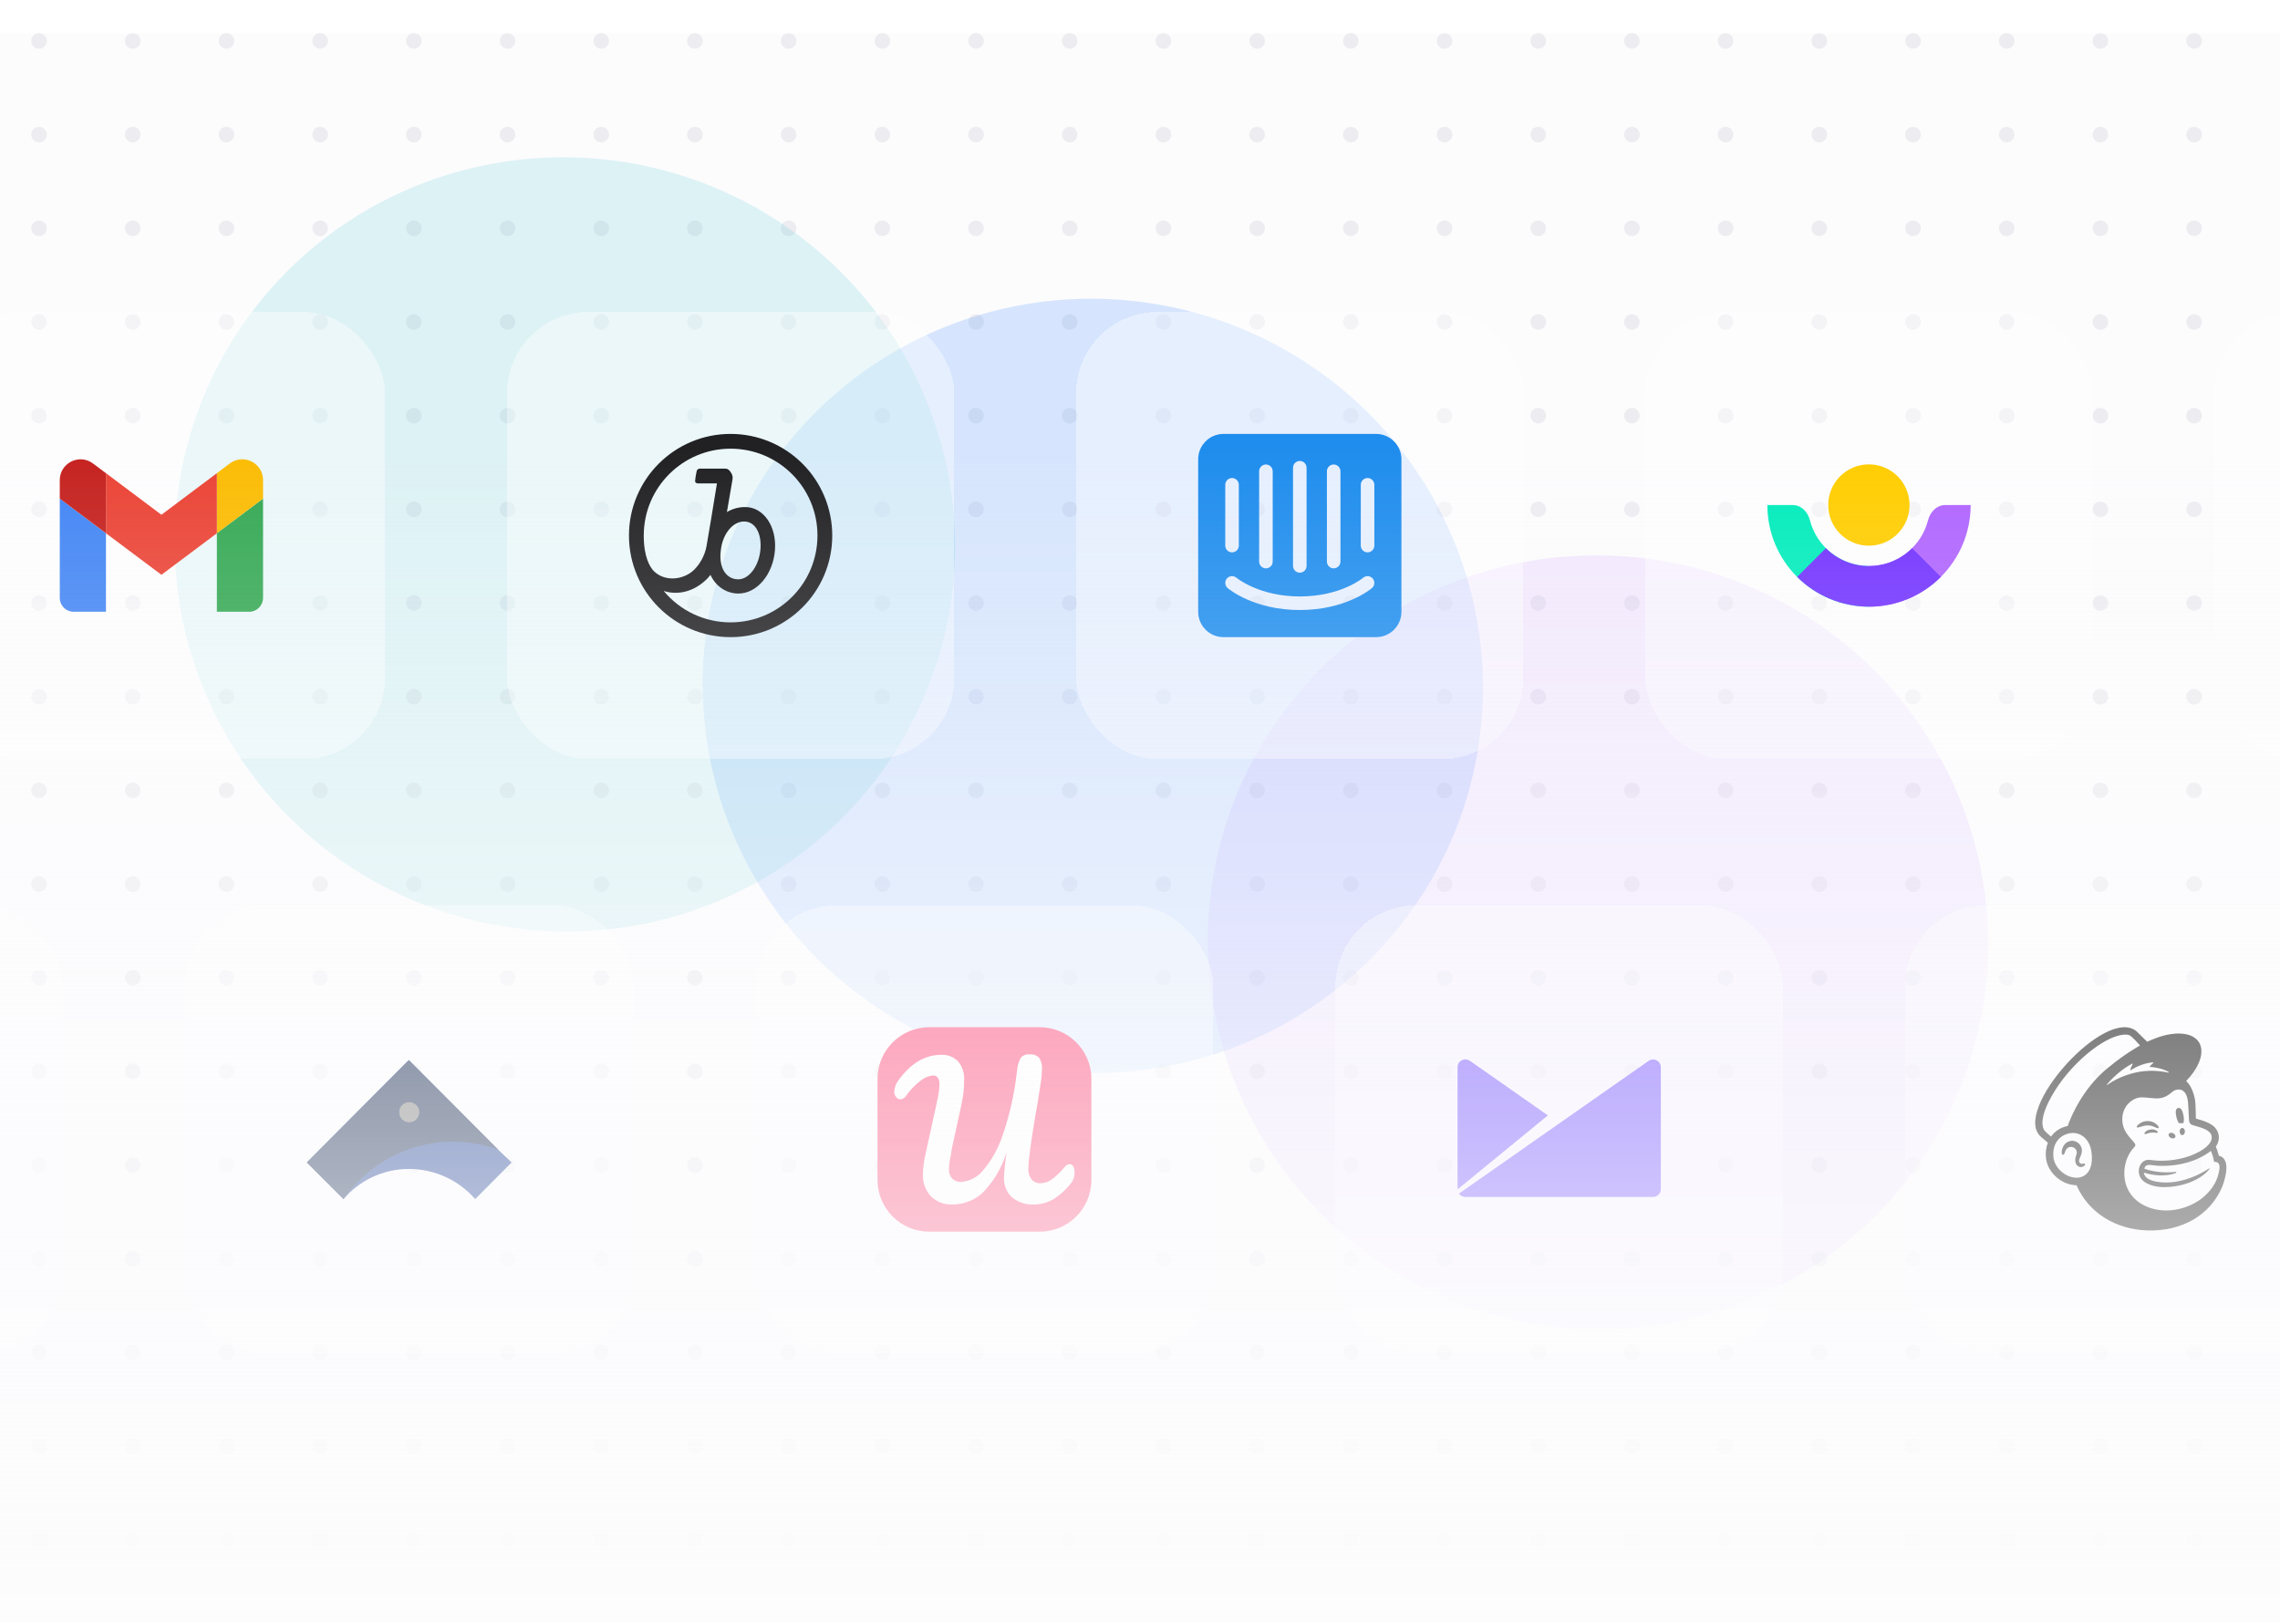 <svg width="292" height="208" viewBox="0 0 292 208" fill="none" xmlns="http://www.w3.org/2000/svg">
<g clip-path="url(#clip0_3108_11894)">
<rect y="214.896" width="24" height="431" transform="rotate(-90 0 214.896)" fill="url(#paint0_linear_3108_11894)"/>
<g clip-path="url(#clip1_3108_11894)">
<rect width="500" height="200" transform="translate(-104 4.243)" fill="#FCFCFD"/>
<g clip-path="url(#clip2_3108_11894)">
<circle cx="5" cy="5.243" r="1" fill="#EDEDF1"/>
<circle cx="17" cy="5.243" r="1" fill="#EDEDF1"/>
<circle cx="29" cy="5.243" r="1" fill="#EDEDF1"/>
<circle cx="41" cy="5.243" r="1" fill="#EDEDF1"/>
<circle cx="53" cy="5.243" r="1" fill="#EDEDF1"/>
<circle cx="65" cy="5.243" r="1" fill="#EDEDF1"/>
<circle cx="77" cy="5.243" r="1" fill="#EDEDF1"/>
<circle cx="89" cy="5.243" r="1" fill="#EDEDF1"/>
<circle cx="101" cy="5.243" r="1" fill="#EDEDF1"/>
<circle cx="113" cy="5.243" r="1" fill="#EDEDF1"/>
<circle cx="125" cy="5.243" r="1" fill="#EDEDF1"/>
<circle cx="137" cy="5.243" r="1" fill="#EDEDF1"/>
<circle cx="149" cy="5.243" r="1" fill="#EDEDF1"/>
<circle cx="161" cy="5.243" r="1" fill="#EDEDF1"/>
<circle cx="173" cy="5.243" r="1" fill="#EDEDF1"/>
<circle cx="185" cy="5.243" r="1" fill="#EDEDF1"/>
<circle cx="197" cy="5.243" r="1" fill="#EDEDF1"/>
<circle cx="209" cy="5.243" r="1" fill="#EDEDF1"/>
<circle cx="221" cy="5.243" r="1" fill="#EDEDF1"/>
<circle cx="233" cy="5.243" r="1" fill="#EDEDF1"/>
<circle cx="245" cy="5.243" r="1" fill="#EDEDF1"/>
<circle cx="257" cy="5.243" r="1" fill="#EDEDF1"/>
<circle cx="269" cy="5.243" r="1" fill="#EDEDF1"/>
<circle cx="281" cy="5.243" r="1" fill="#EDEDF1"/>
</g>
<g clip-path="url(#clip3_3108_11894)">
<circle cx="5" cy="17.243" r="1" fill="#EDEDF1"/>
<circle cx="17" cy="17.243" r="1" fill="#EDEDF1"/>
<circle cx="29" cy="17.243" r="1" fill="#EDEDF1"/>
<circle cx="41" cy="17.243" r="1" fill="#EDEDF1"/>
<circle cx="53" cy="17.243" r="1" fill="#EDEDF1"/>
<circle cx="65" cy="17.243" r="1" fill="#EDEDF1"/>
<circle cx="77" cy="17.243" r="1" fill="#EDEDF1"/>
<circle cx="89" cy="17.243" r="1" fill="#EDEDF1"/>
<circle cx="101" cy="17.243" r="1" fill="#EDEDF1"/>
<circle cx="113" cy="17.243" r="1" fill="#EDEDF1"/>
<circle cx="125" cy="17.243" r="1" fill="#EDEDF1"/>
<circle cx="137" cy="17.243" r="1" fill="#EDEDF1"/>
<circle cx="149" cy="17.243" r="1" fill="#EDEDF1"/>
<circle cx="161" cy="17.243" r="1" fill="#EDEDF1"/>
<circle cx="173" cy="17.243" r="1" fill="#EDEDF1"/>
<circle cx="185" cy="17.243" r="1" fill="#EDEDF1"/>
<circle cx="197" cy="17.243" r="1" fill="#EDEDF1"/>
<circle cx="209" cy="17.243" r="1" fill="#EDEDF1"/>
<circle cx="221" cy="17.243" r="1" fill="#EDEDF1"/>
<circle cx="233" cy="17.243" r="1" fill="#EDEDF1"/>
<circle cx="245" cy="17.243" r="1" fill="#EDEDF1"/>
<circle cx="257" cy="17.243" r="1" fill="#EDEDF1"/>
<circle cx="269" cy="17.243" r="1" fill="#EDEDF1"/>
<circle cx="281" cy="17.243" r="1" fill="#EDEDF1"/>
</g>
<g clip-path="url(#clip4_3108_11894)">
<circle cx="5" cy="29.243" r="1" fill="#EDEDF1"/>
<circle cx="17" cy="29.243" r="1" fill="#EDEDF1"/>
<circle cx="29" cy="29.243" r="1" fill="#EDEDF1"/>
<circle cx="41" cy="29.243" r="1" fill="#EDEDF1"/>
<circle cx="53" cy="29.243" r="1" fill="#EDEDF1"/>
<circle cx="65" cy="29.243" r="1" fill="#EDEDF1"/>
<circle cx="77" cy="29.243" r="1" fill="#EDEDF1"/>
<circle cx="89" cy="29.243" r="1" fill="#EDEDF1"/>
<circle cx="101" cy="29.243" r="1" fill="#EDEDF1"/>
<circle cx="113" cy="29.243" r="1" fill="#EDEDF1"/>
<circle cx="125" cy="29.243" r="1" fill="#EDEDF1"/>
<circle cx="137" cy="29.243" r="1" fill="#EDEDF1"/>
<circle cx="149" cy="29.243" r="1" fill="#EDEDF1"/>
<circle cx="161" cy="29.243" r="1" fill="#EDEDF1"/>
<circle cx="173" cy="29.243" r="1" fill="#EDEDF1"/>
<circle cx="185" cy="29.243" r="1" fill="#EDEDF1"/>
<circle cx="197" cy="29.243" r="1" fill="#EDEDF1"/>
<circle cx="209" cy="29.243" r="1" fill="#EDEDF1"/>
<circle cx="221" cy="29.243" r="1" fill="#EDEDF1"/>
<circle cx="233" cy="29.243" r="1" fill="#EDEDF1"/>
<circle cx="245" cy="29.243" r="1" fill="#EDEDF1"/>
<circle cx="257" cy="29.243" r="1" fill="#EDEDF1"/>
<circle cx="269" cy="29.243" r="1" fill="#EDEDF1"/>
<circle cx="281" cy="29.243" r="1" fill="#EDEDF1"/>
</g>
<g clip-path="url(#clip5_3108_11894)">
<circle cx="5" cy="41.243" r="1" fill="#EDEDF1"/>
<circle cx="17" cy="41.243" r="1" fill="#EDEDF1"/>
<circle cx="29" cy="41.243" r="1" fill="#EDEDF1"/>
<circle cx="41" cy="41.243" r="1" fill="#EDEDF1"/>
<circle cx="53" cy="41.243" r="1" fill="#EDEDF1"/>
<circle cx="65" cy="41.243" r="1" fill="#EDEDF1"/>
<circle cx="77" cy="41.243" r="1" fill="#EDEDF1"/>
<circle cx="89" cy="41.243" r="1" fill="#EDEDF1"/>
<circle cx="101" cy="41.243" r="1" fill="#EDEDF1"/>
<circle cx="113" cy="41.243" r="1" fill="#EDEDF1"/>
<circle cx="125" cy="41.243" r="1" fill="#EDEDF1"/>
<circle cx="137" cy="41.243" r="1" fill="#EDEDF1"/>
<circle cx="149" cy="41.243" r="1" fill="#EDEDF1"/>
<circle cx="161" cy="41.243" r="1" fill="#EDEDF1"/>
<circle cx="173" cy="41.243" r="1" fill="#EDEDF1"/>
<circle cx="185" cy="41.243" r="1" fill="#EDEDF1"/>
<circle cx="197" cy="41.243" r="1" fill="#EDEDF1"/>
<circle cx="209" cy="41.243" r="1" fill="#EDEDF1"/>
<circle cx="221" cy="41.243" r="1" fill="#EDEDF1"/>
<circle cx="233" cy="41.243" r="1" fill="#EDEDF1"/>
<circle cx="245" cy="41.243" r="1" fill="#EDEDF1"/>
<circle cx="257" cy="41.243" r="1" fill="#EDEDF1"/>
<circle cx="269" cy="41.243" r="1" fill="#EDEDF1"/>
<circle cx="281" cy="41.243" r="1" fill="#EDEDF1"/>
</g>
<g clip-path="url(#clip6_3108_11894)">
<circle cx="5" cy="53.243" r="1" fill="#EDEDF1"/>
<circle cx="17" cy="53.243" r="1" fill="#EDEDF1"/>
<circle cx="29" cy="53.243" r="1" fill="#EDEDF1"/>
<circle cx="41" cy="53.243" r="1" fill="#EDEDF1"/>
<circle cx="53" cy="53.243" r="1" fill="#EDEDF1"/>
<circle cx="65" cy="53.243" r="1" fill="#EDEDF1"/>
<circle cx="77" cy="53.243" r="1" fill="#EDEDF1"/>
<circle cx="89" cy="53.243" r="1" fill="#EDEDF1"/>
<circle cx="101" cy="53.243" r="1" fill="#EDEDF1"/>
<circle cx="113" cy="53.243" r="1" fill="#EDEDF1"/>
<circle cx="125" cy="53.243" r="1" fill="#EDEDF1"/>
<circle cx="137" cy="53.243" r="1" fill="#EDEDF1"/>
<circle cx="149" cy="53.243" r="1" fill="#EDEDF1"/>
<circle cx="161" cy="53.243" r="1" fill="#EDEDF1"/>
<circle cx="173" cy="53.243" r="1" fill="#EDEDF1"/>
<circle cx="185" cy="53.243" r="1" fill="#EDEDF1"/>
<circle cx="197" cy="53.243" r="1" fill="#EDEDF1"/>
<circle cx="209" cy="53.243" r="1" fill="#EDEDF1"/>
<circle cx="221" cy="53.243" r="1" fill="#EDEDF1"/>
<circle cx="233" cy="53.243" r="1" fill="#EDEDF1"/>
<circle cx="245" cy="53.243" r="1" fill="#EDEDF1"/>
<circle cx="257" cy="53.243" r="1" fill="#EDEDF1"/>
<circle cx="269" cy="53.243" r="1" fill="#EDEDF1"/>
<circle cx="281" cy="53.243" r="1" fill="#EDEDF1"/>
</g>
<g clip-path="url(#clip7_3108_11894)">
<circle cx="5" cy="65.243" r="1" fill="#EDEDF1"/>
<circle cx="17" cy="65.243" r="1" fill="#EDEDF1"/>
<circle cx="29" cy="65.243" r="1" fill="#EDEDF1"/>
<circle cx="41" cy="65.243" r="1" fill="#EDEDF1"/>
<circle cx="53" cy="65.243" r="1" fill="#EDEDF1"/>
<circle cx="65" cy="65.243" r="1" fill="#EDEDF1"/>
<circle cx="77" cy="65.243" r="1" fill="#EDEDF1"/>
<circle cx="89" cy="65.243" r="1" fill="#EDEDF1"/>
<circle cx="101" cy="65.243" r="1" fill="#EDEDF1"/>
<circle cx="113" cy="65.243" r="1" fill="#EDEDF1"/>
<circle cx="125" cy="65.243" r="1" fill="#EDEDF1"/>
<circle cx="137" cy="65.243" r="1" fill="#EDEDF1"/>
<circle cx="149" cy="65.243" r="1" fill="#EDEDF1"/>
<circle cx="161" cy="65.243" r="1" fill="#EDEDF1"/>
<circle cx="173" cy="65.243" r="1" fill="#EDEDF1"/>
<circle cx="185" cy="65.243" r="1" fill="#EDEDF1"/>
<circle cx="197" cy="65.243" r="1" fill="#EDEDF1"/>
<circle cx="209" cy="65.243" r="1" fill="#EDEDF1"/>
<circle cx="221" cy="65.243" r="1" fill="#EDEDF1"/>
<circle cx="233" cy="65.243" r="1" fill="#EDEDF1"/>
<circle cx="245" cy="65.243" r="1" fill="#EDEDF1"/>
<circle cx="257" cy="65.243" r="1" fill="#EDEDF1"/>
<circle cx="269" cy="65.243" r="1" fill="#EDEDF1"/>
<circle cx="281" cy="65.243" r="1" fill="#EDEDF1"/>
</g>
<g clip-path="url(#clip8_3108_11894)">
<circle cx="5" cy="77.243" r="1" fill="#EDEDF1"/>
<circle cx="17" cy="77.243" r="1" fill="#EDEDF1"/>
<circle cx="29" cy="77.243" r="1" fill="#EDEDF1"/>
<circle cx="41" cy="77.243" r="1" fill="#EDEDF1"/>
<circle cx="53" cy="77.243" r="1" fill="#EDEDF1"/>
<circle cx="65" cy="77.243" r="1" fill="#EDEDF1"/>
<circle cx="77" cy="77.243" r="1" fill="#EDEDF1"/>
<circle cx="89" cy="77.243" r="1" fill="#EDEDF1"/>
<circle cx="101" cy="77.243" r="1" fill="#EDEDF1"/>
<circle cx="113" cy="77.243" r="1" fill="#EDEDF1"/>
<circle cx="125" cy="77.243" r="1" fill="#EDEDF1"/>
<circle cx="137" cy="77.243" r="1" fill="#EDEDF1"/>
<circle cx="149" cy="77.243" r="1" fill="#EDEDF1"/>
<circle cx="161" cy="77.243" r="1" fill="#EDEDF1"/>
<circle cx="173" cy="77.243" r="1" fill="#EDEDF1"/>
<circle cx="185" cy="77.243" r="1" fill="#EDEDF1"/>
<circle cx="197" cy="77.243" r="1" fill="#EDEDF1"/>
<circle cx="209" cy="77.243" r="1" fill="#EDEDF1"/>
<circle cx="221" cy="77.243" r="1" fill="#EDEDF1"/>
<circle cx="233" cy="77.243" r="1" fill="#EDEDF1"/>
<circle cx="245" cy="77.243" r="1" fill="#EDEDF1"/>
<circle cx="257" cy="77.243" r="1" fill="#EDEDF1"/>
<circle cx="269" cy="77.243" r="1" fill="#EDEDF1"/>
<circle cx="281" cy="77.243" r="1" fill="#EDEDF1"/>
</g>
<g clip-path="url(#clip9_3108_11894)">
<circle cx="5" cy="89.243" r="1" fill="#EDEDF1"/>
<circle cx="17" cy="89.243" r="1" fill="#EDEDF1"/>
<circle cx="29" cy="89.243" r="1" fill="#EDEDF1"/>
<circle cx="41" cy="89.243" r="1" fill="#EDEDF1"/>
<circle cx="53" cy="89.243" r="1" fill="#EDEDF1"/>
<circle cx="65" cy="89.243" r="1" fill="#EDEDF1"/>
<circle cx="77" cy="89.243" r="1" fill="#EDEDF1"/>
<circle cx="89" cy="89.243" r="1" fill="#EDEDF1"/>
<circle cx="101" cy="89.243" r="1" fill="#EDEDF1"/>
<circle cx="113" cy="89.243" r="1" fill="#EDEDF1"/>
<circle cx="125" cy="89.243" r="1" fill="#EDEDF1"/>
<circle cx="137" cy="89.243" r="1" fill="#EDEDF1"/>
<circle cx="149" cy="89.243" r="1" fill="#EDEDF1"/>
<circle cx="161" cy="89.243" r="1" fill="#EDEDF1"/>
<circle cx="173" cy="89.243" r="1" fill="#EDEDF1"/>
<circle cx="185" cy="89.243" r="1" fill="#EDEDF1"/>
<circle cx="197" cy="89.243" r="1" fill="#EDEDF1"/>
<circle cx="209" cy="89.243" r="1" fill="#EDEDF1"/>
<circle cx="221" cy="89.243" r="1" fill="#EDEDF1"/>
<circle cx="233" cy="89.243" r="1" fill="#EDEDF1"/>
<circle cx="245" cy="89.243" r="1" fill="#EDEDF1"/>
<circle cx="257" cy="89.243" r="1" fill="#EDEDF1"/>
<circle cx="269" cy="89.243" r="1" fill="#EDEDF1"/>
<circle cx="281" cy="89.243" r="1" fill="#EDEDF1"/>
</g>
<g clip-path="url(#clip10_3108_11894)">
<circle cx="5" cy="101.243" r="1" fill="#EDEDF1"/>
<circle cx="17" cy="101.243" r="1" fill="#EDEDF1"/>
<circle cx="29" cy="101.243" r="1" fill="#EDEDF1"/>
<circle cx="41" cy="101.243" r="1" fill="#EDEDF1"/>
<circle cx="53" cy="101.243" r="1" fill="#EDEDF1"/>
<circle cx="65" cy="101.243" r="1" fill="#EDEDF1"/>
<circle cx="77" cy="101.243" r="1" fill="#EDEDF1"/>
<circle cx="89" cy="101.243" r="1" fill="#EDEDF1"/>
<circle cx="101" cy="101.243" r="1" fill="#EDEDF1"/>
<circle cx="113" cy="101.243" r="1" fill="#EDEDF1"/>
<circle cx="125" cy="101.243" r="1" fill="#EDEDF1"/>
<circle cx="137" cy="101.243" r="1" fill="#EDEDF1"/>
<circle cx="149" cy="101.243" r="1" fill="#EDEDF1"/>
<circle cx="161" cy="101.243" r="1" fill="#EDEDF1"/>
<circle cx="173" cy="101.243" r="1" fill="#EDEDF1"/>
<circle cx="185" cy="101.243" r="1" fill="#EDEDF1"/>
<circle cx="197" cy="101.243" r="1" fill="#EDEDF1"/>
<circle cx="209" cy="101.243" r="1" fill="#EDEDF1"/>
<circle cx="221" cy="101.243" r="1" fill="#EDEDF1"/>
<circle cx="233" cy="101.243" r="1" fill="#EDEDF1"/>
<circle cx="245" cy="101.243" r="1" fill="#EDEDF1"/>
<circle cx="257" cy="101.243" r="1" fill="#EDEDF1"/>
<circle cx="269" cy="101.243" r="1" fill="#EDEDF1"/>
<circle cx="281" cy="101.243" r="1" fill="#EDEDF1"/>
</g>
<g clip-path="url(#clip11_3108_11894)">
<circle cx="5" cy="113.243" r="1" fill="#EDEDF1"/>
<circle cx="17" cy="113.243" r="1" fill="#EDEDF1"/>
<circle cx="29" cy="113.243" r="1" fill="#EDEDF1"/>
<circle cx="41" cy="113.243" r="1" fill="#EDEDF1"/>
<circle cx="53" cy="113.243" r="1" fill="#EDEDF1"/>
<circle cx="65" cy="113.243" r="1" fill="#EDEDF1"/>
<circle cx="77" cy="113.243" r="1" fill="#EDEDF1"/>
<circle cx="89" cy="113.243" r="1" fill="#EDEDF1"/>
<circle cx="101" cy="113.243" r="1" fill="#EDEDF1"/>
<circle cx="113" cy="113.243" r="1" fill="#EDEDF1"/>
<circle cx="125" cy="113.243" r="1" fill="#EDEDF1"/>
<circle cx="137" cy="113.243" r="1" fill="#EDEDF1"/>
<circle cx="149" cy="113.243" r="1" fill="#EDEDF1"/>
<circle cx="161" cy="113.243" r="1" fill="#EDEDF1"/>
<circle cx="173" cy="113.243" r="1" fill="#EDEDF1"/>
<circle cx="185" cy="113.243" r="1" fill="#EDEDF1"/>
<circle cx="197" cy="113.243" r="1" fill="#EDEDF1"/>
<circle cx="209" cy="113.243" r="1" fill="#EDEDF1"/>
<circle cx="221" cy="113.243" r="1" fill="#EDEDF1"/>
<circle cx="233" cy="113.243" r="1" fill="#EDEDF1"/>
<circle cx="245" cy="113.243" r="1" fill="#EDEDF1"/>
<circle cx="257" cy="113.243" r="1" fill="#EDEDF1"/>
<circle cx="269" cy="113.243" r="1" fill="#EDEDF1"/>
<circle cx="281" cy="113.243" r="1" fill="#EDEDF1"/>
</g>
<g clip-path="url(#clip12_3108_11894)">
<circle cx="5" cy="125.243" r="1" fill="#EDEDF1"/>
<circle cx="17" cy="125.243" r="1" fill="#EDEDF1"/>
<circle cx="29" cy="125.243" r="1" fill="#EDEDF1"/>
<circle cx="41" cy="125.243" r="1" fill="#EDEDF1"/>
<circle cx="53" cy="125.243" r="1" fill="#EDEDF1"/>
<circle cx="65" cy="125.243" r="1" fill="#EDEDF1"/>
<circle cx="77" cy="125.243" r="1" fill="#EDEDF1"/>
<circle cx="89" cy="125.243" r="1" fill="#EDEDF1"/>
<circle cx="101" cy="125.243" r="1" fill="#EDEDF1"/>
<circle cx="113" cy="125.243" r="1" fill="#EDEDF1"/>
<circle cx="125" cy="125.243" r="1" fill="#EDEDF1"/>
<circle cx="137" cy="125.243" r="1" fill="#EDEDF1"/>
<circle cx="149" cy="125.243" r="1" fill="#EDEDF1"/>
<circle cx="161" cy="125.243" r="1" fill="#EDEDF1"/>
<circle cx="173" cy="125.243" r="1" fill="#EDEDF1"/>
<circle cx="185" cy="125.243" r="1" fill="#EDEDF1"/>
<circle cx="197" cy="125.243" r="1" fill="#EDEDF1"/>
<circle cx="209" cy="125.243" r="1" fill="#EDEDF1"/>
<circle cx="221" cy="125.243" r="1" fill="#EDEDF1"/>
<circle cx="233" cy="125.243" r="1" fill="#EDEDF1"/>
<circle cx="245" cy="125.243" r="1" fill="#EDEDF1"/>
<circle cx="257" cy="125.243" r="1" fill="#EDEDF1"/>
<circle cx="269" cy="125.243" r="1" fill="#EDEDF1"/>
<circle cx="281" cy="125.243" r="1" fill="#EDEDF1"/>
</g>
<g clip-path="url(#clip13_3108_11894)">
<circle cx="5" cy="137.243" r="1" fill="#EDEDF1"/>
<circle cx="17" cy="137.243" r="1" fill="#EDEDF1"/>
<circle cx="29" cy="137.243" r="1" fill="#EDEDF1"/>
<circle cx="41" cy="137.243" r="1" fill="#EDEDF1"/>
<circle cx="53" cy="137.243" r="1" fill="#EDEDF1"/>
<circle cx="65" cy="137.243" r="1" fill="#EDEDF1"/>
<circle cx="77" cy="137.243" r="1" fill="#EDEDF1"/>
<circle cx="89" cy="137.243" r="1" fill="#EDEDF1"/>
<circle cx="101" cy="137.243" r="1" fill="#EDEDF1"/>
<circle cx="113" cy="137.243" r="1" fill="#EDEDF1"/>
<circle cx="125" cy="137.243" r="1" fill="#EDEDF1"/>
<circle cx="137" cy="137.243" r="1" fill="#EDEDF1"/>
<circle cx="149" cy="137.243" r="1" fill="#EDEDF1"/>
<circle cx="161" cy="137.243" r="1" fill="#EDEDF1"/>
<circle cx="173" cy="137.243" r="1" fill="#EDEDF1"/>
<circle cx="185" cy="137.243" r="1" fill="#EDEDF1"/>
<circle cx="197" cy="137.243" r="1" fill="#EDEDF1"/>
<circle cx="209" cy="137.243" r="1" fill="#EDEDF1"/>
<circle cx="221" cy="137.243" r="1" fill="#EDEDF1"/>
<circle cx="233" cy="137.243" r="1" fill="#EDEDF1"/>
<circle cx="245" cy="137.243" r="1" fill="#EDEDF1"/>
<circle cx="257" cy="137.243" r="1" fill="#EDEDF1"/>
<circle cx="269" cy="137.243" r="1" fill="#EDEDF1"/>
<circle cx="281" cy="137.243" r="1" fill="#EDEDF1"/>
</g>
<g clip-path="url(#clip14_3108_11894)">
<circle cx="5" cy="149.243" r="1" fill="#EDEDF1"/>
<circle cx="17" cy="149.243" r="1" fill="#EDEDF1"/>
<circle cx="29" cy="149.243" r="1" fill="#EDEDF1"/>
<circle cx="41" cy="149.243" r="1" fill="#EDEDF1"/>
<circle cx="53" cy="149.243" r="1" fill="#EDEDF1"/>
<circle cx="65" cy="149.243" r="1" fill="#EDEDF1"/>
<circle cx="77" cy="149.243" r="1" fill="#EDEDF1"/>
<circle cx="89" cy="149.243" r="1" fill="#EDEDF1"/>
<circle cx="101" cy="149.243" r="1" fill="#EDEDF1"/>
<circle cx="113" cy="149.243" r="1" fill="#EDEDF1"/>
<circle cx="125" cy="149.243" r="1" fill="#EDEDF1"/>
<circle cx="137" cy="149.243" r="1" fill="#EDEDF1"/>
<circle cx="149" cy="149.243" r="1" fill="#EDEDF1"/>
<circle cx="161" cy="149.243" r="1" fill="#EDEDF1"/>
<circle cx="173" cy="149.243" r="1" fill="#EDEDF1"/>
<circle cx="185" cy="149.243" r="1" fill="#EDEDF1"/>
<circle cx="197" cy="149.243" r="1" fill="#EDEDF1"/>
<circle cx="209" cy="149.243" r="1" fill="#EDEDF1"/>
<circle cx="221" cy="149.243" r="1" fill="#EDEDF1"/>
<circle cx="233" cy="149.243" r="1" fill="#EDEDF1"/>
<circle cx="245" cy="149.243" r="1" fill="#EDEDF1"/>
<circle cx="257" cy="149.243" r="1" fill="#EDEDF1"/>
<circle cx="269" cy="149.243" r="1" fill="#EDEDF1"/>
<circle cx="281" cy="149.243" r="1" fill="#EDEDF1"/>
</g>
<g clip-path="url(#clip15_3108_11894)">
<circle cx="5" cy="161.243" r="1" fill="#EDEDF1"/>
<circle cx="17" cy="161.243" r="1" fill="#EDEDF1"/>
<circle cx="29" cy="161.243" r="1" fill="#EDEDF1"/>
<circle cx="41" cy="161.243" r="1" fill="#EDEDF1"/>
<circle cx="53" cy="161.243" r="1" fill="#EDEDF1"/>
<circle cx="65" cy="161.243" r="1" fill="#EDEDF1"/>
<circle cx="77" cy="161.243" r="1" fill="#EDEDF1"/>
<circle cx="89" cy="161.243" r="1" fill="#EDEDF1"/>
<circle cx="101" cy="161.243" r="1" fill="#EDEDF1"/>
<circle cx="113" cy="161.243" r="1" fill="#EDEDF1"/>
<circle cx="125" cy="161.243" r="1" fill="#EDEDF1"/>
<circle cx="137" cy="161.243" r="1" fill="#EDEDF1"/>
<circle cx="149" cy="161.243" r="1" fill="#EDEDF1"/>
<circle cx="161" cy="161.243" r="1" fill="#EDEDF1"/>
<circle cx="173" cy="161.243" r="1" fill="#EDEDF1"/>
<circle cx="185" cy="161.243" r="1" fill="#EDEDF1"/>
<circle cx="197" cy="161.243" r="1" fill="#EDEDF1"/>
<circle cx="209" cy="161.243" r="1" fill="#EDEDF1"/>
<circle cx="221" cy="161.243" r="1" fill="#EDEDF1"/>
<circle cx="233" cy="161.243" r="1" fill="#EDEDF1"/>
<circle cx="245" cy="161.243" r="1" fill="#EDEDF1"/>
<circle cx="257" cy="161.243" r="1" fill="#EDEDF1"/>
<circle cx="269" cy="161.243" r="1" fill="#EDEDF1"/>
<circle cx="281" cy="161.243" r="1" fill="#EDEDF1"/>
</g>
<g clip-path="url(#clip16_3108_11894)">
<circle cx="5" cy="173.243" r="1" fill="#EDEDF1"/>
<circle cx="17" cy="173.243" r="1" fill="#EDEDF1"/>
<circle cx="29" cy="173.243" r="1" fill="#EDEDF1"/>
<circle cx="41" cy="173.243" r="1" fill="#EDEDF1"/>
<circle cx="53" cy="173.243" r="1" fill="#EDEDF1"/>
<circle cx="65" cy="173.243" r="1" fill="#EDEDF1"/>
<circle cx="77" cy="173.243" r="1" fill="#EDEDF1"/>
<circle cx="89" cy="173.243" r="1" fill="#EDEDF1"/>
<circle cx="101" cy="173.243" r="1" fill="#EDEDF1"/>
<circle cx="113" cy="173.243" r="1" fill="#EDEDF1"/>
<circle cx="125" cy="173.243" r="1" fill="#EDEDF1"/>
<circle cx="137" cy="173.243" r="1" fill="#EDEDF1"/>
<circle cx="149" cy="173.243" r="1" fill="#EDEDF1"/>
<circle cx="161" cy="173.243" r="1" fill="#EDEDF1"/>
<circle cx="173" cy="173.243" r="1" fill="#EDEDF1"/>
<circle cx="185" cy="173.243" r="1" fill="#EDEDF1"/>
<circle cx="197" cy="173.243" r="1" fill="#EDEDF1"/>
<circle cx="209" cy="173.243" r="1" fill="#EDEDF1"/>
<circle cx="221" cy="173.243" r="1" fill="#EDEDF1"/>
<circle cx="233" cy="173.243" r="1" fill="#EDEDF1"/>
<circle cx="245" cy="173.243" r="1" fill="#EDEDF1"/>
<circle cx="257" cy="173.243" r="1" fill="#EDEDF1"/>
<circle cx="269" cy="173.243" r="1" fill="#EDEDF1"/>
<circle cx="281" cy="173.243" r="1" fill="#EDEDF1"/>
</g>
<g clip-path="url(#clip17_3108_11894)">
<circle cx="5" cy="185.243" r="1" fill="#EDEDF1"/>
<circle cx="17" cy="185.243" r="1" fill="#EDEDF1"/>
<circle cx="29" cy="185.243" r="1" fill="#EDEDF1"/>
<circle cx="41" cy="185.243" r="1" fill="#EDEDF1"/>
<circle cx="53" cy="185.243" r="1" fill="#EDEDF1"/>
<circle cx="65" cy="185.243" r="1" fill="#EDEDF1"/>
<circle cx="77" cy="185.243" r="1" fill="#EDEDF1"/>
<circle cx="89" cy="185.243" r="1" fill="#EDEDF1"/>
<circle cx="101" cy="185.243" r="1" fill="#EDEDF1"/>
<circle cx="113" cy="185.243" r="1" fill="#EDEDF1"/>
<circle cx="125" cy="185.243" r="1" fill="#EDEDF1"/>
<circle cx="137" cy="185.243" r="1" fill="#EDEDF1"/>
<circle cx="149" cy="185.243" r="1" fill="#EDEDF1"/>
<circle cx="161" cy="185.243" r="1" fill="#EDEDF1"/>
<circle cx="173" cy="185.243" r="1" fill="#EDEDF1"/>
<circle cx="185" cy="185.243" r="1" fill="#EDEDF1"/>
<circle cx="197" cy="185.243" r="1" fill="#EDEDF1"/>
<circle cx="209" cy="185.243" r="1" fill="#EDEDF1"/>
<circle cx="221" cy="185.243" r="1" fill="#EDEDF1"/>
<circle cx="233" cy="185.243" r="1" fill="#EDEDF1"/>
<circle cx="245" cy="185.243" r="1" fill="#EDEDF1"/>
<circle cx="257" cy="185.243" r="1" fill="#EDEDF1"/>
<circle cx="269" cy="185.243" r="1" fill="#EDEDF1"/>
<circle cx="281" cy="185.243" r="1" fill="#EDEDF1"/>
</g>
<g clip-path="url(#clip18_3108_11894)">
<circle cx="5" cy="197.243" r="1" fill="#EDEDF1"/>
<circle cx="17" cy="197.243" r="1" fill="#EDEDF1"/>
<circle cx="29" cy="197.243" r="1" fill="#EDEDF1"/>
<circle cx="41" cy="197.243" r="1" fill="#EDEDF1"/>
<circle cx="53" cy="197.243" r="1" fill="#EDEDF1"/>
<circle cx="65" cy="197.243" r="1" fill="#EDEDF1"/>
<circle cx="77" cy="197.243" r="1" fill="#EDEDF1"/>
<circle cx="89" cy="197.243" r="1" fill="#EDEDF1"/>
<circle cx="101" cy="197.243" r="1" fill="#EDEDF1"/>
<circle cx="113" cy="197.243" r="1" fill="#EDEDF1"/>
<circle cx="125" cy="197.243" r="1" fill="#EDEDF1"/>
<circle cx="137" cy="197.243" r="1" fill="#EDEDF1"/>
<circle cx="149" cy="197.243" r="1" fill="#EDEDF1"/>
<circle cx="161" cy="197.243" r="1" fill="#EDEDF1"/>
<circle cx="173" cy="197.243" r="1" fill="#EDEDF1"/>
<circle cx="185" cy="197.243" r="1" fill="#EDEDF1"/>
<circle cx="197" cy="197.243" r="1" fill="#EDEDF1"/>
<circle cx="209" cy="197.243" r="1" fill="#EDEDF1"/>
<circle cx="221" cy="197.243" r="1" fill="#EDEDF1"/>
<circle cx="233" cy="197.243" r="1" fill="#EDEDF1"/>
<circle cx="245" cy="197.243" r="1" fill="#EDEDF1"/>
<circle cx="257" cy="197.243" r="1" fill="#EDEDF1"/>
<circle cx="269" cy="197.243" r="1" fill="#EDEDF1"/>
<circle cx="281" cy="197.243" r="1" fill="#EDEDF1"/>
</g>
</g>
<g opacity="0.15" filter="url(#filter0_f_3108_11894)">
<ellipse cx="139.958" cy="87.853" rx="50" ry="49.561" transform="rotate(-165 139.958 87.853)" fill="#0066FF"/>
</g>
<g opacity="0.15" filter="url(#filter1_f_3108_11894)">
<ellipse cx="72.344" cy="69.736" rx="50" ry="49.561" transform="rotate(-165 72.344 69.736)" fill="#2FB9CB"/>
</g>
<g opacity="0.1" filter="url(#filter2_f_3108_11894)">
<ellipse cx="204.657" cy="120.719" rx="50" ry="49.561" transform="rotate(-165 204.657 120.719)" fill="#943BFF"/>
</g>
<g filter="url(#filter3_dddi_3108_11894)">
<rect x="-7.966" y="28.243" width="57.276" height="57.276" rx="10.414" fill="white" fill-opacity="0.4" shape-rendering="crispEdges"/>
<g clip-path="url(#clip19_3108_11894)">
<path d="M9.431 66.645H13.571V56.59L7.655 52.149V64.869C7.655 65.853 8.452 66.645 9.431 66.645Z" fill="#4285F4"/>
<path d="M27.775 66.645H31.915C32.893 66.645 33.69 65.848 33.69 64.869V52.149L27.775 56.585V66.645Z" fill="#34A853"/>
<path d="M27.775 48.894V56.584L33.69 52.148V49.779C33.69 47.587 31.186 46.332 29.431 47.65L27.775 48.894Z" fill="#FBBC04"/>
<path d="M13.571 56.59V48.894L20.673 54.221L27.775 48.894V56.59L20.673 61.911L13.571 56.59Z" fill="#EA4335"/>
<path d="M7.655 49.784V52.153L13.571 56.589V48.894L11.914 47.654C10.16 46.337 7.655 47.592 7.655 49.784Z" fill="#C5221F"/>
</g>
</g>
<g filter="url(#filter4_dddi_3108_11894)">
<rect x="64.932" y="28.243" width="57.276" height="57.276" rx="10.414" fill="white" fill-opacity="0.4" shape-rendering="crispEdges"/>
<g clip-path="url(#clip20_3108_11894)">
<path d="M92.315 58.774C92.528 56.739 93.806 55.082 95.297 55.082C96.788 55.082 97.593 56.739 97.379 58.774C97.166 60.81 95.936 62.49 94.54 62.49C93.143 62.49 92.007 61.212 92.315 58.774ZM93.569 68.004C90.256 68.009 87.114 66.534 85.002 63.981C86.848 64.573 88.907 64.052 90.516 62.466C90.686 62.296 90.844 62.114 90.989 61.922C91.723 63.508 93.143 64.312 94.563 64.312C96.977 64.312 99.013 61.827 99.249 58.751C99.486 55.674 97.758 53.236 95.463 53.236C94.629 53.225 93.81 53.446 93.096 53.875L93.806 49.733C93.877 49.402 93.799 49.056 93.593 48.787C93.38 48.456 93.191 48.313 92.906 48.313H89.593C89.397 48.324 89.237 48.474 89.214 48.669C89.126 49.059 89.063 49.454 89.025 49.852C89.001 50.112 89.191 50.207 89.404 50.207H91.818C91.439 52.574 90.682 57.165 90.469 58.325C90.246 59.422 89.712 60.433 88.93 61.236C87.605 62.561 85.167 62.869 83.724 61.425C83.227 60.904 82.446 59.626 82.446 56.881C82.446 50.738 87.426 45.757 93.569 45.757C99.713 45.757 104.693 50.738 104.693 56.881C104.693 63.024 99.713 68.004 93.569 68.004ZM93.569 43.864C86.38 43.864 80.552 49.692 80.552 56.881C80.552 64.07 86.38 69.898 93.569 69.898C100.758 69.898 106.586 64.07 106.586 56.881C106.586 53.429 105.215 50.118 102.773 47.677C100.332 45.236 97.021 43.864 93.569 43.864Z" fill="#212124"/>
</g>
</g>
<g filter="url(#filter5_dddi_3108_11894)">
<rect x="137.828" y="28.243" width="57.276" height="57.276" rx="10.414" fill="white" fill-opacity="0.4" shape-rendering="crispEdges"/>
<g clip-path="url(#clip21_3108_11894)">
<path d="M176.012 58.177C176.009 58.406 175.917 58.624 175.754 58.785C175.592 58.946 175.373 59.036 175.144 59.036C174.916 59.036 174.696 58.946 174.534 58.785C174.371 58.624 174.279 58.406 174.276 58.177V50.373C174.279 50.144 174.371 49.926 174.534 49.765C174.696 49.604 174.916 49.514 175.144 49.514C175.373 49.514 175.592 49.604 175.754 49.765C175.917 49.926 176.009 50.144 176.012 50.373V58.177ZM175.709 63.609C175.575 63.724 172.36 66.421 166.466 66.421C160.572 66.421 157.358 63.724 157.223 63.609C157.049 63.459 156.941 63.246 156.923 63.017C156.905 62.787 156.98 62.56 157.129 62.385C157.279 62.211 157.491 62.103 157.72 62.085C157.949 62.067 158.176 62.141 158.351 62.289C158.402 62.332 161.273 64.686 166.466 64.686C171.725 64.686 174.551 62.315 174.579 62.291C174.942 61.98 175.491 62.021 175.803 62.385C175.953 62.56 176.027 62.787 176.009 63.017C175.992 63.246 175.884 63.459 175.709 63.609ZM156.92 50.373C156.923 50.144 157.015 49.926 157.178 49.765C157.34 49.604 157.56 49.514 157.788 49.514C158.017 49.514 158.236 49.604 158.399 49.765C158.561 49.926 158.654 50.144 158.656 50.373V58.177C158.654 58.406 158.561 58.624 158.399 58.785C158.236 58.946 158.017 59.036 157.788 59.036C157.56 59.036 157.34 58.946 157.178 58.785C157.015 58.624 156.923 58.406 156.92 58.177V50.373ZM161.259 48.637C161.263 48.409 161.356 48.192 161.518 48.032C161.681 47.872 161.899 47.782 162.127 47.782C162.355 47.782 162.574 47.872 162.736 48.032C162.899 48.192 162.991 48.409 162.995 48.637V60.23C162.991 60.458 162.899 60.675 162.736 60.835C162.574 60.995 162.355 61.085 162.127 61.085C161.899 61.085 161.681 60.995 161.518 60.835C161.356 60.675 161.263 60.458 161.259 60.23V48.637ZM165.598 48.198C165.598 48.084 165.621 47.971 165.664 47.866C165.708 47.76 165.772 47.665 165.852 47.584C165.933 47.504 166.029 47.44 166.134 47.396C166.239 47.352 166.352 47.33 166.466 47.33C166.58 47.33 166.693 47.352 166.798 47.396C166.904 47.44 166.999 47.504 167.08 47.584C167.16 47.665 167.224 47.76 167.268 47.866C167.312 47.971 167.334 48.084 167.334 48.198V60.781C167.332 61.009 167.239 61.228 167.077 61.388C166.914 61.549 166.695 61.639 166.466 61.639C166.238 61.639 166.018 61.549 165.856 61.388C165.693 61.228 165.601 61.009 165.598 60.781V48.198ZM169.937 48.637C169.941 48.409 170.034 48.192 170.196 48.032C170.359 47.872 170.577 47.782 170.805 47.782C171.033 47.782 171.252 47.872 171.414 48.032C171.576 48.192 171.669 48.409 171.673 48.637V60.23C171.669 60.458 171.576 60.675 171.414 60.835C171.252 60.995 171.033 61.085 170.805 61.085C170.577 61.085 170.359 60.995 170.196 60.835C170.034 60.675 169.941 60.458 169.937 60.23V48.637ZM176.229 43.864H156.703C154.906 43.864 153.449 45.321 153.449 47.118V66.644C153.449 68.441 154.906 69.898 156.703 69.898H176.229C178.026 69.898 179.483 68.441 179.483 66.644V47.118C179.483 45.321 178.026 43.864 176.229 43.864Z" fill="#1F8DED"/>
</g>
</g>
<g filter="url(#filter6_dddi_3108_11894)">
<rect x="210.725" y="28.243" width="57.276" height="57.276" rx="10.414" fill="white" fill-opacity="0.4" shape-rendering="crispEdges"/>
<g clip-path="url(#clip22_3108_11894)">
<path d="M239.347 58.184C241.453 58.184 243.352 56.914 244.158 54.968C244.964 53.022 244.518 50.782 243.028 49.292C241.538 47.803 239.298 47.358 237.352 48.165C235.406 48.972 234.138 50.872 234.139 52.978C234.139 54.359 234.687 55.684 235.664 56.66C236.641 57.636 237.966 58.184 239.347 58.184Z" fill="#FFCD00"/>
<path d="M239.379 60.786H239.362C235.789 60.785 232.672 58.362 231.79 54.901C231.529 53.86 230.682 52.978 229.608 52.978H226.346C226.346 60.167 232.173 65.994 239.362 65.994H239.379V60.786Z" fill="#00ECBB"/>
<path d="M239.347 60.786H239.362C242.934 60.786 246.052 58.363 246.933 54.901C247.197 53.86 248.044 52.978 249.117 52.978H252.38C252.379 60.167 246.55 65.994 239.362 65.994H239.347V60.786Z" fill="#AF64FF"/>
<path d="M248.567 62.181C246.126 64.622 242.815 65.994 239.363 65.994C235.911 65.994 232.6 64.622 230.159 62.181L233.84 58.5C236.891 61.549 241.835 61.549 244.886 58.5L248.567 62.181Z" fill="#7131FF"/>
</g>
</g>
<g filter="url(#filter7_dddi_3108_11894)">
<rect x="283.621" y="28.243" width="57.276" height="57.276" rx="10.414" fill="white" fill-opacity="0.4" shape-rendering="crispEdges"/>
</g>
<g filter="url(#filter8_dddi_3108_11894)">
<rect x="-49.222" y="104.243" width="57.276" height="57.276" rx="10.414" fill="white" fill-opacity="0.4" shape-rendering="crispEdges"/>
</g>
<g filter="url(#filter9_dddi_3108_11894)">
<rect x="23.676" y="104.243" width="57.465" height="57.465" rx="10.414" fill="white" fill-opacity="0.4" shape-rendering="crispEdges"/>
<g clip-path="url(#clip23_3108_11894)">
<path fill-rule="evenodd" clip-rule="evenodd" d="M39.297 137.186L52.355 124.074L63.831 135.577L65.52 137.186L60.855 141.878C58.817 139.519 55.733 138.017 52.382 138.017C49.003 138.017 46.027 139.519 43.989 141.878L39.297 137.186ZM53.722 130.751C53.722 130.027 53.133 129.437 52.409 129.437C51.685 129.437 51.095 130.027 51.095 130.751C51.095 131.475 51.685 132.065 52.409 132.065C53.133 132.065 53.722 131.475 53.722 130.751Z" fill="#234395"/>
<path fill-rule="evenodd" clip-rule="evenodd" d="M63.804 135.55C61.981 134.88 60.023 134.531 57.959 134.531C52.167 134.531 47.073 137.481 43.989 141.878L39.297 137.186L52.355 124.074L63.804 135.55ZM53.722 130.751C53.722 130.027 53.133 129.437 52.409 129.437C51.685 129.437 51.095 130.027 51.095 130.751C51.095 131.475 51.685 132.065 52.409 132.065C53.133 132.065 53.722 131.475 53.722 130.751Z" fill="#3056A3"/>
<g opacity="0.5">
<path fill-rule="evenodd" clip-rule="evenodd" d="M63.809 135.549C61.986 134.879 60.028 134.531 57.964 134.531C52.172 134.531 47.078 137.48 43.994 141.877L39.302 137.185L52.36 124.073L63.809 135.549Z" fill="#010202"/>
</g>
</g>
</g>
<g filter="url(#filter10_dddi_3108_11894)">
<rect x="96.762" y="104.243" width="58.635" height="57.429" rx="10.414" fill="white" fill-opacity="0.4" shape-rendering="crispEdges"/>
<path d="M133.121 119.864H119.037C115.38 119.848 112.399 122.802 112.383 126.459C112.383 126.463 112.383 126.463 112.383 126.466V139.456C112.399 143.113 115.38 146.067 119.037 146.051H133.121C136.779 146.071 139.756 143.12 139.776 139.462C139.776 139.459 139.776 139.459 139.776 139.456V126.466C139.766 122.808 136.792 119.854 133.134 119.864C133.131 119.864 133.125 119.864 133.121 119.864Z" fill="#FC527E"/>
<path d="M119.185 141.483C118.505 140.714 118.15 139.709 118.199 138.684C118.216 137.875 118.314 137.07 118.495 136.282L119.901 129.867C119.901 129.739 119.997 129.417 120.115 128.881C120.24 128.303 120.302 127.715 120.306 127.123C120.325 126.834 120.25 126.548 120.095 126.305C120.026 126.22 119.938 126.151 119.836 126.104C119.734 126.058 119.619 126.039 119.507 126.042C118.922 126.091 118.367 126.321 117.92 126.699C117.187 127.251 116.55 127.918 116.024 128.671C115.948 128.793 115.843 128.894 115.721 128.97C115.6 129.046 115.462 129.088 115.317 129.098C115.209 129.095 115.1 129.065 115.005 129.013C114.91 128.96 114.828 128.885 114.765 128.796C114.604 128.605 114.519 128.362 114.522 128.112C114.561 127.534 114.785 126.985 115.156 126.542C116.701 124.445 118.502 123.397 120.575 123.397C121.367 123.361 122.133 123.663 122.691 124.225C123.263 124.908 123.542 125.789 123.473 126.676C123.477 127.379 123.424 128.079 123.316 128.773C123.21 129.414 123.03 130.294 122.777 131.402L121.883 135.496L121.778 136.219C121.702 136.567 121.64 136.893 121.597 137.205C121.554 137.507 121.535 137.813 121.535 138.118C121.518 138.536 121.666 138.94 121.949 139.249C122.254 139.548 122.675 139.706 123.102 139.679C124.18 139.597 125.179 139.078 125.866 138.243C127.022 136.88 127.896 135.302 128.445 133.6C129.352 130.938 129.96 128.181 130.256 125.385C130.299 124.826 130.456 124.284 130.723 123.791C130.867 123.62 131.051 123.492 131.261 123.413C131.472 123.334 131.698 123.311 131.919 123.341C132.142 123.321 132.369 123.354 132.576 123.439C132.78 123.522 132.96 123.65 133.108 123.811C133.394 124.284 133.509 124.839 133.437 125.385C133.43 125.924 133.381 126.459 133.289 126.988C133.194 127.646 133.046 128.562 132.855 129.745C132.438 132.033 132.109 134.129 131.869 136.038C131.771 136.676 131.712 137.32 131.698 137.967C131.666 138.473 131.817 138.973 132.122 139.374C132.26 139.531 132.435 139.656 132.628 139.738C132.822 139.821 133.033 139.86 133.243 139.854C133.769 139.844 134.281 139.673 134.705 139.361C135.333 138.881 135.901 138.332 136.398 137.718C136.47 137.622 136.562 137.543 136.667 137.491C136.769 137.438 136.881 137.409 136.996 137.405C137.088 137.405 137.18 137.432 137.259 137.478C137.341 137.527 137.406 137.596 137.449 137.678C137.574 137.905 137.633 138.161 137.62 138.421C137.646 138.917 137.498 139.407 137.196 139.804C136.555 140.642 135.767 141.359 134.866 141.911C134.13 142.341 133.296 142.568 132.444 142.568C131.396 142.634 130.364 142.292 129.566 141.612C128.899 140.961 128.541 140.057 128.58 139.127C128.633 138.013 128.754 136.903 128.941 135.805C128.38 137.678 127.397 139.397 126.073 140.836C125.557 141.378 124.936 141.809 124.249 142.101C123.559 142.404 122.816 142.561 122.064 142.568C121.535 142.601 121.006 142.522 120.509 142.338C120.013 142.15 119.56 141.858 119.185 141.483Z" fill="white"/>
</g>
<g filter="url(#filter11_dddi_3108_11894)">
<rect x="171.018" y="104.243" width="57.306" height="57.306" rx="10.414" fill="white" fill-opacity="0.4" shape-rendering="crispEdges"/>
<g clip-path="url(#clip24_3108_11894)">
<path fill-rule="evenodd" clip-rule="evenodd" d="M212.517 124.408C212.367 124.197 212.14 124.053 211.885 124.007C211.631 123.961 211.368 124.017 211.154 124.163L186.844 141.178C186.935 141.308 187.056 141.414 187.197 141.488C187.338 141.561 187.494 141.6 187.653 141.6H211.713C211.975 141.6 212.227 141.496 212.413 141.31C212.599 141.124 212.703 140.872 212.703 140.609V124.959C212.7 124.761 212.637 124.568 212.522 124.406M188.224 124.165C188.076 124.062 187.904 124.001 187.725 123.989C187.546 123.977 187.367 124.013 187.207 124.095C187.047 124.177 186.912 124.3 186.817 124.452C186.722 124.604 186.67 124.78 186.667 124.959V140.638L198.235 131.157L188.226 124.149" fill="#7856FF"/>
</g>
</g>
<g filter="url(#filter12_dddi_3108_11894)">
<rect x="243.945" y="104.243" width="57.276" height="57.276" rx="10.414" fill="white" fill-opacity="0.4" shape-rendering="crispEdges"/>
<g clip-path="url(#clip25_3108_11894)">
<path d="M279.07 132.167C278.926 131.982 278.798 131.684 278.725 131.336C278.595 130.716 278.609 130.267 278.97 130.209C279.332 130.15 279.505 130.525 279.635 131.145C279.722 131.561 279.706 131.944 279.609 132.167C279.43 132.144 279.249 132.144 279.07 132.167ZM275.968 132.657C275.709 132.543 275.373 132.417 274.967 132.442C274.394 132.478 273.896 132.73 273.752 132.713C273.692 132.705 273.667 132.679 273.658 132.644C273.636 132.538 273.799 132.361 273.973 132.234C274.486 131.858 275.158 131.777 275.745 132.021C276.024 132.14 276.287 132.351 276.415 132.56C276.475 132.661 276.487 132.739 276.447 132.781C276.385 132.846 276.227 132.771 275.968 132.657ZM275.447 132.954C275.91 132.899 276.252 133.116 276.331 133.244C276.365 133.299 276.351 133.336 276.34 133.352C276.304 133.411 276.223 133.4 276.054 133.381C275.689 133.324 275.315 133.363 274.97 133.493C274.97 133.493 274.798 133.563 274.722 133.563L274.667 133.541L274.641 133.479C274.641 133.41 274.704 133.311 274.806 133.222C274.925 133.119 275.111 133.008 275.447 132.954ZM278.023 134.046C277.794 133.934 277.675 133.707 277.757 133.539C277.84 133.373 278.092 133.328 278.319 133.441C278.548 133.553 278.668 133.78 278.585 133.948C278.503 134.114 278.251 134.158 278.023 134.046ZM279.493 132.759C279.679 132.763 279.825 132.973 279.822 133.228C279.817 133.483 279.662 133.686 279.477 133.683C279.291 133.68 279.145 133.471 279.149 133.216C279.153 132.96 279.308 132.756 279.493 132.759ZM267.014 137.362C267.03 137.381 267.058 137.425 267.026 137.496C266.974 137.619 266.765 137.787 266.468 137.776C266.163 137.751 265.823 137.529 265.776 136.973C265.753 136.7 265.856 136.367 265.92 136.192C266.043 135.855 265.932 135.502 265.644 135.313C265.478 135.204 265.276 135.166 265.082 135.207C264.888 135.247 264.718 135.363 264.61 135.529C264.522 135.667 264.468 135.839 264.44 135.931L264.421 135.987C264.356 136.163 264.253 136.214 264.183 136.204C264.15 136.2 264.104 136.177 264.075 136.098C263.995 135.879 264.059 135.26 264.47 134.807C264.743 134.514 265.14 134.371 265.536 134.422C265.95 134.474 266.294 134.726 266.504 135.127C266.784 135.661 266.534 136.222 266.385 136.556L266.341 136.655C266.249 136.878 266.244 137.072 266.328 137.202C266.4 137.305 266.519 137.366 266.645 137.363C266.704 137.362 266.762 137.354 266.819 137.339C266.892 137.322 266.968 137.304 267.014 137.362ZM284.18 136.346C284.553 136.346 285.137 136.776 285.137 137.813C285.137 138.843 284.711 140.012 284.61 140.272C283.07 143.967 279.397 146.024 275.021 145.893C270.942 145.772 267.463 143.615 265.941 140.101C265.02 140.102 264.071 139.695 263.349 139.055C262.589 138.38 262.12 137.508 262.028 136.597C261.954 135.939 262.036 135.272 262.267 134.652L261.411 133.927C257.499 130.617 269.737 116.989 273.653 120.411C274.098 120.847 274.543 121.283 274.987 121.72L275.714 121.411C279.147 119.986 281.933 120.674 281.936 122.947C281.938 124.128 281.186 125.506 279.982 126.756C280.42 127.161 280.769 127.795 280.97 128.521C281.138 129.056 281.168 129.6 281.182 129.947C281.204 130.429 281.227 131.552 281.229 131.571L281.712 131.706C282.634 131.964 283.29 132.309 283.61 132.647C283.931 132.984 284.089 133.31 284.148 133.693C284.201 134.001 284.195 134.547 283.788 135.157L283.994 135.711C284.096 136.036 284.17 136.306 284.18 136.346ZM266.278 139.113C267.708 138.868 268.082 137.313 267.847 135.785C267.581 134.06 266.416 133.452 265.625 133.409C265.426 133.399 265.227 133.413 265.032 133.452C263.622 133.736 262.824 134.938 262.982 136.5C263.124 137.915 264.551 139.106 265.873 139.142C266.008 139.145 266.144 139.135 266.278 139.113ZM264.803 132.517C265.921 129.51 267.787 126.739 270.258 124.834C272.093 123.301 274.07 122.202 274.07 122.202C274.07 122.202 273.005 120.965 272.684 120.874C270.704 120.338 266.432 123.291 263.702 127.192C262.598 128.77 261.017 131.566 261.773 133.003C261.867 133.181 262.394 133.639 262.677 133.875C263.15 133.186 263.924 132.687 264.803 132.517ZM278.674 138.529C278.674 138.529 277.085 139.27 274.56 138.488C274.629 139.081 275.206 139.347 275.482 139.454C275.829 139.59 276.208 139.652 276.208 139.652C279.339 140.192 282.265 138.399 282.923 137.947C282.973 137.914 283.006 137.946 282.967 138.006L282.902 138.098C282.096 139.141 279.928 140.346 277.108 140.346C275.879 140.346 274.649 139.912 274.197 139.245C273.498 138.21 274.163 136.7 275.33 136.857L275.841 136.915C277.3 137.077 279.41 136.872 281.151 136.063C282.743 135.323 283.344 134.509 283.253 133.849C283.228 133.671 283.15 133.485 282.979 133.31C282.692 133.029 282.239 132.811 281.474 132.595C281.221 132.525 281.049 132.479 280.864 132.417C280.536 132.309 280.374 132.222 280.337 131.604C280.321 131.332 280.274 130.391 280.257 130C280.226 129.317 280.145 128.384 279.567 127.999C279.42 127.902 279.248 127.847 279.072 127.841C278.9 127.832 278.814 127.863 278.779 127.869C278.45 127.924 278.254 128.101 278.011 128.304C277.29 128.906 276.681 129.005 276.004 128.975C275.599 128.958 275.17 128.895 274.679 128.866L274.391 128.849C273.258 128.791 272.041 129.771 271.839 131.165C271.557 133.105 272.96 134.107 273.364 134.695C273.415 134.766 273.475 134.865 273.475 134.959C273.475 135.071 273.402 135.161 273.332 135.237C272.174 136.429 271.804 138.322 272.239 139.9C272.293 140.094 272.362 140.283 272.445 140.466C273.468 142.86 276.642 143.976 279.743 142.961C280.148 142.828 280.542 142.661 280.92 142.462C281.599 142.127 282.21 141.669 282.724 141.113C283.546 140.252 284.035 139.315 284.225 138.162C284.318 137.545 284.182 137.306 283.996 137.191C283.799 137.07 283.563 137.112 283.563 137.112C283.563 137.112 283.455 136.375 283.151 135.704C282.246 136.418 281.083 136.92 280.198 137.175C278.915 137.537 277.58 137.681 276.25 137.603C275.393 137.533 274.826 137.282 274.614 137.976C276.57 138.694 278.639 138.387 278.639 138.387C278.659 138.385 278.678 138.39 278.693 138.403C278.708 138.415 278.718 138.433 278.72 138.452C278.722 138.485 278.704 138.515 278.674 138.529ZM269.842 127.176C269.808 127.216 269.858 127.271 269.902 127.24C270.739 126.629 271.888 126.062 273.392 125.694C275.078 125.282 276.701 125.455 277.692 125.683C277.742 125.694 277.773 125.608 277.729 125.583C277.074 125.214 276.068 124.965 275.356 124.959C275.34 124.959 275.325 124.95 275.318 124.935C275.311 124.92 275.312 124.903 275.322 124.89C275.45 124.722 275.601 124.571 275.768 124.442C275.804 124.415 275.782 124.358 275.739 124.362C274.722 124.423 273.565 124.911 272.899 125.365C272.884 125.375 272.865 125.375 272.85 125.365C272.836 125.355 272.829 125.337 272.833 125.32C272.884 125.07 273.047 124.739 273.133 124.585C273.153 124.549 273.114 124.509 273.077 124.528C272.007 125.075 270.813 126.052 269.842 127.176Z" fill="black"/>
</g>
</g>
<rect x="-69.5" y="204.243" width="147" height="431" transform="rotate(-90 -69.5 204.243)" fill="url(#paint1_linear_3108_11894)"/>
</g>
<defs>
<filter id="filter0_f_3108_11894" x="0.175" y="-51.55" width="279.566" height="278.807" filterUnits="userSpaceOnUse" color-interpolation-filters="sRGB">
<feFlood flood-opacity="0" result="BackgroundImageFix"/>
<feBlend mode="normal" in="SourceGraphic" in2="BackgroundImageFix" result="shape"/>
<feGaussianBlur stdDeviation="44.9" result="effect1_foregroundBlur_3108_11894"/>
</filter>
<filter id="filter1_f_3108_11894" x="-67.44" y="-69.667" width="279.566" height="278.807" filterUnits="userSpaceOnUse" color-interpolation-filters="sRGB">
<feFlood flood-opacity="0" result="BackgroundImageFix"/>
<feBlend mode="normal" in="SourceGraphic" in2="BackgroundImageFix" result="shape"/>
<feGaussianBlur stdDeviation="44.9" result="effect1_foregroundBlur_3108_11894"/>
</filter>
<filter id="filter2_f_3108_11894" x="64.873" y="-18.685" width="279.566" height="278.807" filterUnits="userSpaceOnUse" color-interpolation-filters="sRGB">
<feFlood flood-opacity="0" result="BackgroundImageFix"/>
<feBlend mode="normal" in="SourceGraphic" in2="BackgroundImageFix" result="shape"/>
<feGaussianBlur stdDeviation="44.9" result="effect1_foregroundBlur_3108_11894"/>
</filter>
<filter id="filter3_dddi_3108_11894" x="-18.38" y="26.941" width="78.104" height="80.708" filterUnits="userSpaceOnUse" color-interpolation-filters="sRGB">
<feFlood flood-opacity="0" result="BackgroundImageFix"/>
<feColorMatrix in="SourceAlpha" type="matrix" values="0 0 0 0 0 0 0 0 0 0 0 0 0 0 0 0 0 0 127 0" result="hardAlpha"/>
<feOffset/>
<feGaussianBlur stdDeviation="0.651"/>
<feComposite in2="hardAlpha" operator="out"/>
<feColorMatrix type="matrix" values="0 0 0 0 0.086 0 0 0 0 0.075 0 0 0 0 0.29 0 0 0 0.5 0"/>
<feBlend mode="normal" in2="BackgroundImageFix" result="effect1_dropShadow_3108_11894"/>
<feColorMatrix in="SourceAlpha" type="matrix" values="0 0 0 0 0 0 0 0 0 0 0 0 0 0 0 0 0 0 127 0" result="hardAlpha"/>
<feOffset dy="2.603"/>
<feGaussianBlur stdDeviation="1.302"/>
<feComposite in2="hardAlpha" operator="out"/>
<feColorMatrix type="matrix" values="0 0 0 0 0.086 0 0 0 0 0.075 0 0 0 0 0.29 0 0 0 0.05 0"/>
<feBlend mode="normal" in2="effect1_dropShadow_3108_11894" result="effect2_dropShadow_3108_11894"/>
<feColorMatrix in="SourceAlpha" type="matrix" values="0 0 0 0 0 0 0 0 0 0 0 0 0 0 0 0 0 0 127 0" result="hardAlpha"/>
<feMorphology radius="6.509" operator="erode" in="SourceAlpha" result="effect3_dropShadow_3108_11894"/>
<feOffset dy="11.716"/>
<feGaussianBlur stdDeviation="8.461"/>
<feComposite in2="hardAlpha" operator="out"/>
<feColorMatrix type="matrix" values="0 0 0 0 0.051 0 0 0 0 0.086 0 0 0 0 0.184 0 0 0 0.1 0"/>
<feBlend mode="normal" in2="effect2_dropShadow_3108_11894" result="effect3_dropShadow_3108_11894"/>
<feBlend mode="normal" in="SourceGraphic" in2="effect3_dropShadow_3108_11894" result="shape"/>
<feColorMatrix in="SourceAlpha" type="matrix" values="0 0 0 0 0 0 0 0 0 0 0 0 0 0 0 0 0 0 127 0" result="hardAlpha"/>
<feOffset dy="-2.603"/>
<feComposite in2="hardAlpha" operator="arithmetic" k2="-1" k3="1"/>
<feColorMatrix type="matrix" values="0 0 0 0 0.086 0 0 0 0 0.075 0 0 0 0 0.29 0 0 0 0.08 0"/>
<feBlend mode="normal" in2="shape" result="effect4_innerShadow_3108_11894"/>
</filter>
<filter id="filter4_dddi_3108_11894" x="54.518" y="26.941" width="78.103" height="80.707" filterUnits="userSpaceOnUse" color-interpolation-filters="sRGB">
<feFlood flood-opacity="0" result="BackgroundImageFix"/>
<feColorMatrix in="SourceAlpha" type="matrix" values="0 0 0 0 0 0 0 0 0 0 0 0 0 0 0 0 0 0 127 0" result="hardAlpha"/>
<feOffset/>
<feGaussianBlur stdDeviation="0.651"/>
<feComposite in2="hardAlpha" operator="out"/>
<feColorMatrix type="matrix" values="0 0 0 0 0.086 0 0 0 0 0.075 0 0 0 0 0.29 0 0 0 0.5 0"/>
<feBlend mode="normal" in2="BackgroundImageFix" result="effect1_dropShadow_3108_11894"/>
<feColorMatrix in="SourceAlpha" type="matrix" values="0 0 0 0 0 0 0 0 0 0 0 0 0 0 0 0 0 0 127 0" result="hardAlpha"/>
<feOffset dy="2.603"/>
<feGaussianBlur stdDeviation="1.302"/>
<feComposite in2="hardAlpha" operator="out"/>
<feColorMatrix type="matrix" values="0 0 0 0 0.086 0 0 0 0 0.075 0 0 0 0 0.29 0 0 0 0.05 0"/>
<feBlend mode="normal" in2="effect1_dropShadow_3108_11894" result="effect2_dropShadow_3108_11894"/>
<feColorMatrix in="SourceAlpha" type="matrix" values="0 0 0 0 0 0 0 0 0 0 0 0 0 0 0 0 0 0 127 0" result="hardAlpha"/>
<feMorphology radius="6.509" operator="erode" in="SourceAlpha" result="effect3_dropShadow_3108_11894"/>
<feOffset dy="11.716"/>
<feGaussianBlur stdDeviation="8.461"/>
<feComposite in2="hardAlpha" operator="out"/>
<feColorMatrix type="matrix" values="0 0 0 0 0.051 0 0 0 0 0.086 0 0 0 0 0.184 0 0 0 0.1 0"/>
<feBlend mode="normal" in2="effect2_dropShadow_3108_11894" result="effect3_dropShadow_3108_11894"/>
<feBlend mode="normal" in="SourceGraphic" in2="effect3_dropShadow_3108_11894" result="shape"/>
<feColorMatrix in="SourceAlpha" type="matrix" values="0 0 0 0 0 0 0 0 0 0 0 0 0 0 0 0 0 0 127 0" result="hardAlpha"/>
<feOffset dy="-2.603"/>
<feComposite in2="hardAlpha" operator="arithmetic" k2="-1" k3="1"/>
<feColorMatrix type="matrix" values="0 0 0 0 0.086 0 0 0 0 0.075 0 0 0 0 0.29 0 0 0 0.08 0"/>
<feBlend mode="normal" in2="shape" result="effect4_innerShadow_3108_11894"/>
</filter>
<filter id="filter5_dddi_3108_11894" x="127.414" y="26.941" width="78.103" height="80.707" filterUnits="userSpaceOnUse" color-interpolation-filters="sRGB">
<feFlood flood-opacity="0" result="BackgroundImageFix"/>
<feColorMatrix in="SourceAlpha" type="matrix" values="0 0 0 0 0 0 0 0 0 0 0 0 0 0 0 0 0 0 127 0" result="hardAlpha"/>
<feOffset/>
<feGaussianBlur stdDeviation="0.651"/>
<feComposite in2="hardAlpha" operator="out"/>
<feColorMatrix type="matrix" values="0 0 0 0 0.086 0 0 0 0 0.075 0 0 0 0 0.29 0 0 0 0.5 0"/>
<feBlend mode="normal" in2="BackgroundImageFix" result="effect1_dropShadow_3108_11894"/>
<feColorMatrix in="SourceAlpha" type="matrix" values="0 0 0 0 0 0 0 0 0 0 0 0 0 0 0 0 0 0 127 0" result="hardAlpha"/>
<feOffset dy="2.603"/>
<feGaussianBlur stdDeviation="1.302"/>
<feComposite in2="hardAlpha" operator="out"/>
<feColorMatrix type="matrix" values="0 0 0 0 0.086 0 0 0 0 0.075 0 0 0 0 0.29 0 0 0 0.05 0"/>
<feBlend mode="normal" in2="effect1_dropShadow_3108_11894" result="effect2_dropShadow_3108_11894"/>
<feColorMatrix in="SourceAlpha" type="matrix" values="0 0 0 0 0 0 0 0 0 0 0 0 0 0 0 0 0 0 127 0" result="hardAlpha"/>
<feMorphology radius="6.509" operator="erode" in="SourceAlpha" result="effect3_dropShadow_3108_11894"/>
<feOffset dy="11.716"/>
<feGaussianBlur stdDeviation="8.461"/>
<feComposite in2="hardAlpha" operator="out"/>
<feColorMatrix type="matrix" values="0 0 0 0 0.051 0 0 0 0 0.086 0 0 0 0 0.184 0 0 0 0.1 0"/>
<feBlend mode="normal" in2="effect2_dropShadow_3108_11894" result="effect3_dropShadow_3108_11894"/>
<feBlend mode="normal" in="SourceGraphic" in2="effect3_dropShadow_3108_11894" result="shape"/>
<feColorMatrix in="SourceAlpha" type="matrix" values="0 0 0 0 0 0 0 0 0 0 0 0 0 0 0 0 0 0 127 0" result="hardAlpha"/>
<feOffset dy="-2.603"/>
<feComposite in2="hardAlpha" operator="arithmetic" k2="-1" k3="1"/>
<feColorMatrix type="matrix" values="0 0 0 0 0.086 0 0 0 0 0.075 0 0 0 0 0.29 0 0 0 0.08 0"/>
<feBlend mode="normal" in2="shape" result="effect4_innerShadow_3108_11894"/>
</filter>
<filter id="filter6_dddi_3108_11894" x="200.311" y="26.941" width="78.103" height="80.707" filterUnits="userSpaceOnUse" color-interpolation-filters="sRGB">
<feFlood flood-opacity="0" result="BackgroundImageFix"/>
<feColorMatrix in="SourceAlpha" type="matrix" values="0 0 0 0 0 0 0 0 0 0 0 0 0 0 0 0 0 0 127 0" result="hardAlpha"/>
<feOffset/>
<feGaussianBlur stdDeviation="0.651"/>
<feComposite in2="hardAlpha" operator="out"/>
<feColorMatrix type="matrix" values="0 0 0 0 0.086 0 0 0 0 0.075 0 0 0 0 0.29 0 0 0 0.5 0"/>
<feBlend mode="normal" in2="BackgroundImageFix" result="effect1_dropShadow_3108_11894"/>
<feColorMatrix in="SourceAlpha" type="matrix" values="0 0 0 0 0 0 0 0 0 0 0 0 0 0 0 0 0 0 127 0" result="hardAlpha"/>
<feOffset dy="2.603"/>
<feGaussianBlur stdDeviation="1.302"/>
<feComposite in2="hardAlpha" operator="out"/>
<feColorMatrix type="matrix" values="0 0 0 0 0.086 0 0 0 0 0.075 0 0 0 0 0.29 0 0 0 0.05 0"/>
<feBlend mode="normal" in2="effect1_dropShadow_3108_11894" result="effect2_dropShadow_3108_11894"/>
<feColorMatrix in="SourceAlpha" type="matrix" values="0 0 0 0 0 0 0 0 0 0 0 0 0 0 0 0 0 0 127 0" result="hardAlpha"/>
<feMorphology radius="6.509" operator="erode" in="SourceAlpha" result="effect3_dropShadow_3108_11894"/>
<feOffset dy="11.716"/>
<feGaussianBlur stdDeviation="8.461"/>
<feComposite in2="hardAlpha" operator="out"/>
<feColorMatrix type="matrix" values="0 0 0 0 0.051 0 0 0 0 0.086 0 0 0 0 0.184 0 0 0 0.1 0"/>
<feBlend mode="normal" in2="effect2_dropShadow_3108_11894" result="effect3_dropShadow_3108_11894"/>
<feBlend mode="normal" in="SourceGraphic" in2="effect3_dropShadow_3108_11894" result="shape"/>
<feColorMatrix in="SourceAlpha" type="matrix" values="0 0 0 0 0 0 0 0 0 0 0 0 0 0 0 0 0 0 127 0" result="hardAlpha"/>
<feOffset dy="-2.603"/>
<feComposite in2="hardAlpha" operator="arithmetic" k2="-1" k3="1"/>
<feColorMatrix type="matrix" values="0 0 0 0 0.086 0 0 0 0 0.075 0 0 0 0 0.29 0 0 0 0.08 0"/>
<feBlend mode="normal" in2="shape" result="effect4_innerShadow_3108_11894"/>
</filter>
<filter id="filter7_dddi_3108_11894" x="273.207" y="26.941" width="78.104" height="80.708" filterUnits="userSpaceOnUse" color-interpolation-filters="sRGB">
<feFlood flood-opacity="0" result="BackgroundImageFix"/>
<feColorMatrix in="SourceAlpha" type="matrix" values="0 0 0 0 0 0 0 0 0 0 0 0 0 0 0 0 0 0 127 0" result="hardAlpha"/>
<feOffset/>
<feGaussianBlur stdDeviation="0.651"/>
<feComposite in2="hardAlpha" operator="out"/>
<feColorMatrix type="matrix" values="0 0 0 0 0.086 0 0 0 0 0.075 0 0 0 0 0.29 0 0 0 0.5 0"/>
<feBlend mode="normal" in2="BackgroundImageFix" result="effect1_dropShadow_3108_11894"/>
<feColorMatrix in="SourceAlpha" type="matrix" values="0 0 0 0 0 0 0 0 0 0 0 0 0 0 0 0 0 0 127 0" result="hardAlpha"/>
<feOffset dy="2.603"/>
<feGaussianBlur stdDeviation="1.302"/>
<feComposite in2="hardAlpha" operator="out"/>
<feColorMatrix type="matrix" values="0 0 0 0 0.086 0 0 0 0 0.075 0 0 0 0 0.29 0 0 0 0.05 0"/>
<feBlend mode="normal" in2="effect1_dropShadow_3108_11894" result="effect2_dropShadow_3108_11894"/>
<feColorMatrix in="SourceAlpha" type="matrix" values="0 0 0 0 0 0 0 0 0 0 0 0 0 0 0 0 0 0 127 0" result="hardAlpha"/>
<feMorphology radius="6.509" operator="erode" in="SourceAlpha" result="effect3_dropShadow_3108_11894"/>
<feOffset dy="11.716"/>
<feGaussianBlur stdDeviation="8.461"/>
<feComposite in2="hardAlpha" operator="out"/>
<feColorMatrix type="matrix" values="0 0 0 0 0.051 0 0 0 0 0.086 0 0 0 0 0.184 0 0 0 0.1 0"/>
<feBlend mode="normal" in2="effect2_dropShadow_3108_11894" result="effect3_dropShadow_3108_11894"/>
<feBlend mode="normal" in="SourceGraphic" in2="effect3_dropShadow_3108_11894" result="shape"/>
<feColorMatrix in="SourceAlpha" type="matrix" values="0 0 0 0 0 0 0 0 0 0 0 0 0 0 0 0 0 0 127 0" result="hardAlpha"/>
<feOffset dy="-2.603"/>
<feComposite in2="hardAlpha" operator="arithmetic" k2="-1" k3="1"/>
<feColorMatrix type="matrix" values="0 0 0 0 0.086 0 0 0 0 0.075 0 0 0 0 0.29 0 0 0 0.08 0"/>
<feBlend mode="normal" in2="shape" result="effect4_innerShadow_3108_11894"/>
</filter>
<filter id="filter8_dddi_3108_11894" x="-59.636" y="102.941" width="78.104" height="80.708" filterUnits="userSpaceOnUse" color-interpolation-filters="sRGB">
<feFlood flood-opacity="0" result="BackgroundImageFix"/>
<feColorMatrix in="SourceAlpha" type="matrix" values="0 0 0 0 0 0 0 0 0 0 0 0 0 0 0 0 0 0 127 0" result="hardAlpha"/>
<feOffset/>
<feGaussianBlur stdDeviation="0.651"/>
<feComposite in2="hardAlpha" operator="out"/>
<feColorMatrix type="matrix" values="0 0 0 0 0.086 0 0 0 0 0.075 0 0 0 0 0.29 0 0 0 0.5 0"/>
<feBlend mode="normal" in2="BackgroundImageFix" result="effect1_dropShadow_3108_11894"/>
<feColorMatrix in="SourceAlpha" type="matrix" values="0 0 0 0 0 0 0 0 0 0 0 0 0 0 0 0 0 0 127 0" result="hardAlpha"/>
<feOffset dy="2.603"/>
<feGaussianBlur stdDeviation="1.302"/>
<feComposite in2="hardAlpha" operator="out"/>
<feColorMatrix type="matrix" values="0 0 0 0 0.086 0 0 0 0 0.075 0 0 0 0 0.29 0 0 0 0.05 0"/>
<feBlend mode="normal" in2="effect1_dropShadow_3108_11894" result="effect2_dropShadow_3108_11894"/>
<feColorMatrix in="SourceAlpha" type="matrix" values="0 0 0 0 0 0 0 0 0 0 0 0 0 0 0 0 0 0 127 0" result="hardAlpha"/>
<feMorphology radius="6.509" operator="erode" in="SourceAlpha" result="effect3_dropShadow_3108_11894"/>
<feOffset dy="11.716"/>
<feGaussianBlur stdDeviation="8.461"/>
<feComposite in2="hardAlpha" operator="out"/>
<feColorMatrix type="matrix" values="0 0 0 0 0.051 0 0 0 0 0.086 0 0 0 0 0.184 0 0 0 0.1 0"/>
<feBlend mode="normal" in2="effect2_dropShadow_3108_11894" result="effect3_dropShadow_3108_11894"/>
<feBlend mode="normal" in="SourceGraphic" in2="effect3_dropShadow_3108_11894" result="shape"/>
<feColorMatrix in="SourceAlpha" type="matrix" values="0 0 0 0 0 0 0 0 0 0 0 0 0 0 0 0 0 0 127 0" result="hardAlpha"/>
<feOffset dy="-2.603"/>
<feComposite in2="hardAlpha" operator="arithmetic" k2="-1" k3="1"/>
<feColorMatrix type="matrix" values="0 0 0 0 0.086 0 0 0 0 0.075 0 0 0 0 0.29 0 0 0 0.08 0"/>
<feBlend mode="normal" in2="shape" result="effect4_innerShadow_3108_11894"/>
</filter>
<filter id="filter9_dddi_3108_11894" x="13.262" y="102.941" width="78.293" height="80.896" filterUnits="userSpaceOnUse" color-interpolation-filters="sRGB">
<feFlood flood-opacity="0" result="BackgroundImageFix"/>
<feColorMatrix in="SourceAlpha" type="matrix" values="0 0 0 0 0 0 0 0 0 0 0 0 0 0 0 0 0 0 127 0" result="hardAlpha"/>
<feOffset/>
<feGaussianBlur stdDeviation="0.651"/>
<feComposite in2="hardAlpha" operator="out"/>
<feColorMatrix type="matrix" values="0 0 0 0 0.086 0 0 0 0 0.075 0 0 0 0 0.29 0 0 0 0.5 0"/>
<feBlend mode="normal" in2="BackgroundImageFix" result="effect1_dropShadow_3108_11894"/>
<feColorMatrix in="SourceAlpha" type="matrix" values="0 0 0 0 0 0 0 0 0 0 0 0 0 0 0 0 0 0 127 0" result="hardAlpha"/>
<feOffset dy="2.603"/>
<feGaussianBlur stdDeviation="1.302"/>
<feComposite in2="hardAlpha" operator="out"/>
<feColorMatrix type="matrix" values="0 0 0 0 0.086 0 0 0 0 0.075 0 0 0 0 0.29 0 0 0 0.05 0"/>
<feBlend mode="normal" in2="effect1_dropShadow_3108_11894" result="effect2_dropShadow_3108_11894"/>
<feColorMatrix in="SourceAlpha" type="matrix" values="0 0 0 0 0 0 0 0 0 0 0 0 0 0 0 0 0 0 127 0" result="hardAlpha"/>
<feMorphology radius="6.509" operator="erode" in="SourceAlpha" result="effect3_dropShadow_3108_11894"/>
<feOffset dy="11.716"/>
<feGaussianBlur stdDeviation="8.461"/>
<feComposite in2="hardAlpha" operator="out"/>
<feColorMatrix type="matrix" values="0 0 0 0 0.051 0 0 0 0 0.086 0 0 0 0 0.184 0 0 0 0.1 0"/>
<feBlend mode="normal" in2="effect2_dropShadow_3108_11894" result="effect3_dropShadow_3108_11894"/>
<feBlend mode="normal" in="SourceGraphic" in2="effect3_dropShadow_3108_11894" result="shape"/>
<feColorMatrix in="SourceAlpha" type="matrix" values="0 0 0 0 0 0 0 0 0 0 0 0 0 0 0 0 0 0 127 0" result="hardAlpha"/>
<feOffset dy="-2.603"/>
<feComposite in2="hardAlpha" operator="arithmetic" k2="-1" k3="1"/>
<feColorMatrix type="matrix" values="0 0 0 0 0.086 0 0 0 0 0.075 0 0 0 0 0.29 0 0 0 0.08 0"/>
<feBlend mode="normal" in2="shape" result="effect4_innerShadow_3108_11894"/>
</filter>
<filter id="filter10_dddi_3108_11894" x="86.348" y="102.941" width="79.463" height="80.86" filterUnits="userSpaceOnUse" color-interpolation-filters="sRGB">
<feFlood flood-opacity="0" result="BackgroundImageFix"/>
<feColorMatrix in="SourceAlpha" type="matrix" values="0 0 0 0 0 0 0 0 0 0 0 0 0 0 0 0 0 0 127 0" result="hardAlpha"/>
<feOffset/>
<feGaussianBlur stdDeviation="0.651"/>
<feComposite in2="hardAlpha" operator="out"/>
<feColorMatrix type="matrix" values="0 0 0 0 0.086 0 0 0 0 0.075 0 0 0 0 0.29 0 0 0 0.5 0"/>
<feBlend mode="normal" in2="BackgroundImageFix" result="effect1_dropShadow_3108_11894"/>
<feColorMatrix in="SourceAlpha" type="matrix" values="0 0 0 0 0 0 0 0 0 0 0 0 0 0 0 0 0 0 127 0" result="hardAlpha"/>
<feOffset dy="2.603"/>
<feGaussianBlur stdDeviation="1.302"/>
<feComposite in2="hardAlpha" operator="out"/>
<feColorMatrix type="matrix" values="0 0 0 0 0.086 0 0 0 0 0.075 0 0 0 0 0.29 0 0 0 0.05 0"/>
<feBlend mode="normal" in2="effect1_dropShadow_3108_11894" result="effect2_dropShadow_3108_11894"/>
<feColorMatrix in="SourceAlpha" type="matrix" values="0 0 0 0 0 0 0 0 0 0 0 0 0 0 0 0 0 0 127 0" result="hardAlpha"/>
<feMorphology radius="6.509" operator="erode" in="SourceAlpha" result="effect3_dropShadow_3108_11894"/>
<feOffset dy="11.716"/>
<feGaussianBlur stdDeviation="8.461"/>
<feComposite in2="hardAlpha" operator="out"/>
<feColorMatrix type="matrix" values="0 0 0 0 0.051 0 0 0 0 0.086 0 0 0 0 0.184 0 0 0 0.1 0"/>
<feBlend mode="normal" in2="effect2_dropShadow_3108_11894" result="effect3_dropShadow_3108_11894"/>
<feBlend mode="normal" in="SourceGraphic" in2="effect3_dropShadow_3108_11894" result="shape"/>
<feColorMatrix in="SourceAlpha" type="matrix" values="0 0 0 0 0 0 0 0 0 0 0 0 0 0 0 0 0 0 127 0" result="hardAlpha"/>
<feOffset dy="-2.603"/>
<feComposite in2="hardAlpha" operator="arithmetic" k2="-1" k3="1"/>
<feColorMatrix type="matrix" values="0 0 0 0 0.086 0 0 0 0 0.075 0 0 0 0 0.29 0 0 0 0.08 0"/>
<feBlend mode="normal" in2="shape" result="effect4_innerShadow_3108_11894"/>
</filter>
<filter id="filter11_dddi_3108_11894" x="160.604" y="102.941" width="78.135" height="80.738" filterUnits="userSpaceOnUse" color-interpolation-filters="sRGB">
<feFlood flood-opacity="0" result="BackgroundImageFix"/>
<feColorMatrix in="SourceAlpha" type="matrix" values="0 0 0 0 0 0 0 0 0 0 0 0 0 0 0 0 0 0 127 0" result="hardAlpha"/>
<feOffset/>
<feGaussianBlur stdDeviation="0.651"/>
<feComposite in2="hardAlpha" operator="out"/>
<feColorMatrix type="matrix" values="0 0 0 0 0.086 0 0 0 0 0.075 0 0 0 0 0.29 0 0 0 0.5 0"/>
<feBlend mode="normal" in2="BackgroundImageFix" result="effect1_dropShadow_3108_11894"/>
<feColorMatrix in="SourceAlpha" type="matrix" values="0 0 0 0 0 0 0 0 0 0 0 0 0 0 0 0 0 0 127 0" result="hardAlpha"/>
<feOffset dy="2.603"/>
<feGaussianBlur stdDeviation="1.302"/>
<feComposite in2="hardAlpha" operator="out"/>
<feColorMatrix type="matrix" values="0 0 0 0 0.086 0 0 0 0 0.075 0 0 0 0 0.29 0 0 0 0.05 0"/>
<feBlend mode="normal" in2="effect1_dropShadow_3108_11894" result="effect2_dropShadow_3108_11894"/>
<feColorMatrix in="SourceAlpha" type="matrix" values="0 0 0 0 0 0 0 0 0 0 0 0 0 0 0 0 0 0 127 0" result="hardAlpha"/>
<feMorphology radius="6.509" operator="erode" in="SourceAlpha" result="effect3_dropShadow_3108_11894"/>
<feOffset dy="11.716"/>
<feGaussianBlur stdDeviation="8.461"/>
<feComposite in2="hardAlpha" operator="out"/>
<feColorMatrix type="matrix" values="0 0 0 0 0.051 0 0 0 0 0.086 0 0 0 0 0.184 0 0 0 0.1 0"/>
<feBlend mode="normal" in2="effect2_dropShadow_3108_11894" result="effect3_dropShadow_3108_11894"/>
<feBlend mode="normal" in="SourceGraphic" in2="effect3_dropShadow_3108_11894" result="shape"/>
<feColorMatrix in="SourceAlpha" type="matrix" values="0 0 0 0 0 0 0 0 0 0 0 0 0 0 0 0 0 0 127 0" result="hardAlpha"/>
<feOffset dy="-2.603"/>
<feComposite in2="hardAlpha" operator="arithmetic" k2="-1" k3="1"/>
<feColorMatrix type="matrix" values="0 0 0 0 0.086 0 0 0 0 0.075 0 0 0 0 0.29 0 0 0 0.08 0"/>
<feBlend mode="normal" in2="shape" result="effect4_innerShadow_3108_11894"/>
</filter>
<filter id="filter12_dddi_3108_11894" x="233.531" y="102.941" width="78.104" height="80.708" filterUnits="userSpaceOnUse" color-interpolation-filters="sRGB">
<feFlood flood-opacity="0" result="BackgroundImageFix"/>
<feColorMatrix in="SourceAlpha" type="matrix" values="0 0 0 0 0 0 0 0 0 0 0 0 0 0 0 0 0 0 127 0" result="hardAlpha"/>
<feOffset/>
<feGaussianBlur stdDeviation="0.651"/>
<feComposite in2="hardAlpha" operator="out"/>
<feColorMatrix type="matrix" values="0 0 0 0 0.086 0 0 0 0 0.075 0 0 0 0 0.29 0 0 0 0.5 0"/>
<feBlend mode="normal" in2="BackgroundImageFix" result="effect1_dropShadow_3108_11894"/>
<feColorMatrix in="SourceAlpha" type="matrix" values="0 0 0 0 0 0 0 0 0 0 0 0 0 0 0 0 0 0 127 0" result="hardAlpha"/>
<feOffset dy="2.603"/>
<feGaussianBlur stdDeviation="1.302"/>
<feComposite in2="hardAlpha" operator="out"/>
<feColorMatrix type="matrix" values="0 0 0 0 0.086 0 0 0 0 0.075 0 0 0 0 0.29 0 0 0 0.05 0"/>
<feBlend mode="normal" in2="effect1_dropShadow_3108_11894" result="effect2_dropShadow_3108_11894"/>
<feColorMatrix in="SourceAlpha" type="matrix" values="0 0 0 0 0 0 0 0 0 0 0 0 0 0 0 0 0 0 127 0" result="hardAlpha"/>
<feMorphology radius="6.509" operator="erode" in="SourceAlpha" result="effect3_dropShadow_3108_11894"/>
<feOffset dy="11.716"/>
<feGaussianBlur stdDeviation="8.461"/>
<feComposite in2="hardAlpha" operator="out"/>
<feColorMatrix type="matrix" values="0 0 0 0 0.051 0 0 0 0 0.086 0 0 0 0 0.184 0 0 0 0.1 0"/>
<feBlend mode="normal" in2="effect2_dropShadow_3108_11894" result="effect3_dropShadow_3108_11894"/>
<feBlend mode="normal" in="SourceGraphic" in2="effect3_dropShadow_3108_11894" result="shape"/>
<feColorMatrix in="SourceAlpha" type="matrix" values="0 0 0 0 0 0 0 0 0 0 0 0 0 0 0 0 0 0 127 0" result="hardAlpha"/>
<feOffset dy="-2.603"/>
<feComposite in2="hardAlpha" operator="arithmetic" k2="-1" k3="1"/>
<feColorMatrix type="matrix" values="0 0 0 0 0.086 0 0 0 0 0.075 0 0 0 0 0.29 0 0 0 0.08 0"/>
<feBlend mode="normal" in2="shape" result="effect4_innerShadow_3108_11894"/>
</filter>
<linearGradient id="paint0_linear_3108_11894" x1="4.40349e-07" y1="441.074" x2="24" y2="441.074" gradientUnits="userSpaceOnUse">
<stop stop-color="#FCFCFD"/>
<stop offset="1" stop-color="#FCFCFD" stop-opacity="0"/>
</linearGradient>
<linearGradient id="paint1_linear_3108_11894" x1="-69.5" y1="430.42" x2="77.5" y2="430.42" gradientUnits="userSpaceOnUse">
<stop stop-color="#FCFCFD"/>
<stop offset="1" stop-color="#FCFCFD" stop-opacity="0"/>
</linearGradient>
<clipPath id="clip0_3108_11894">
<rect width="292" height="207" fill="white" transform="translate(0 0.896)"/>
</clipPath>
<clipPath id="clip1_3108_11894">
<rect width="500" height="200" fill="white" transform="translate(-104 4.243)"/>
</clipPath>
<clipPath id="clip2_3108_11894">
<rect width="500" height="12" fill="white" transform="translate(-104 4.243)"/>
</clipPath>
<clipPath id="clip3_3108_11894">
<rect width="500" height="12" fill="white" transform="translate(-104 16.243)"/>
</clipPath>
<clipPath id="clip4_3108_11894">
<rect width="500" height="12" fill="white" transform="translate(-104 28.243)"/>
</clipPath>
<clipPath id="clip5_3108_11894">
<rect width="500" height="12" fill="white" transform="translate(-104 40.243)"/>
</clipPath>
<clipPath id="clip6_3108_11894">
<rect width="500" height="12" fill="white" transform="translate(-104 52.243)"/>
</clipPath>
<clipPath id="clip7_3108_11894">
<rect width="500" height="12" fill="white" transform="translate(-104 64.243)"/>
</clipPath>
<clipPath id="clip8_3108_11894">
<rect width="500" height="12" fill="white" transform="translate(-104 76.243)"/>
</clipPath>
<clipPath id="clip9_3108_11894">
<rect width="500" height="12" fill="white" transform="translate(-104 88.243)"/>
</clipPath>
<clipPath id="clip10_3108_11894">
<rect width="500" height="12" fill="white" transform="translate(-104 100.243)"/>
</clipPath>
<clipPath id="clip11_3108_11894">
<rect width="500" height="12" fill="white" transform="translate(-104 112.243)"/>
</clipPath>
<clipPath id="clip12_3108_11894">
<rect width="500" height="12" fill="white" transform="translate(-104 124.243)"/>
</clipPath>
<clipPath id="clip13_3108_11894">
<rect width="500" height="12" fill="white" transform="translate(-104 136.243)"/>
</clipPath>
<clipPath id="clip14_3108_11894">
<rect width="500" height="12" fill="white" transform="translate(-104 148.243)"/>
</clipPath>
<clipPath id="clip15_3108_11894">
<rect width="500" height="12" fill="white" transform="translate(-104 160.243)"/>
</clipPath>
<clipPath id="clip16_3108_11894">
<rect width="500" height="12" fill="white" transform="translate(-104 172.243)"/>
</clipPath>
<clipPath id="clip17_3108_11894">
<rect width="500" height="12" fill="white" transform="translate(-104 184.243)"/>
</clipPath>
<clipPath id="clip18_3108_11894">
<rect width="500" height="12" fill="white" transform="translate(-104 196.243)"/>
</clipPath>
<clipPath id="clip19_3108_11894">
<rect width="26.035" height="26.035" fill="white" transform="translate(7.655 43.864)"/>
</clipPath>
<clipPath id="clip20_3108_11894">
<rect width="26.034" height="26.034" fill="white" transform="translate(80.552 43.864)"/>
</clipPath>
<clipPath id="clip21_3108_11894">
<rect width="26.034" height="26.034" fill="white" transform="translate(153.449 43.864)"/>
</clipPath>
<clipPath id="clip22_3108_11894">
<rect width="26.034" height="26.034" fill="white" transform="translate(226.346 43.864)"/>
</clipPath>
<clipPath id="clip23_3108_11894">
<rect width="26.223" height="26.223" fill="white" transform="translate(39.297 119.864)"/>
</clipPath>
<clipPath id="clip24_3108_11894">
<rect width="26.065" height="26.065" fill="white" transform="translate(186.639 119.864)"/>
</clipPath>
<clipPath id="clip25_3108_11894">
<rect width="26.035" height="26.035" fill="white" transform="translate(259.565 119.864)"/>
</clipPath>
</defs>
</svg>
